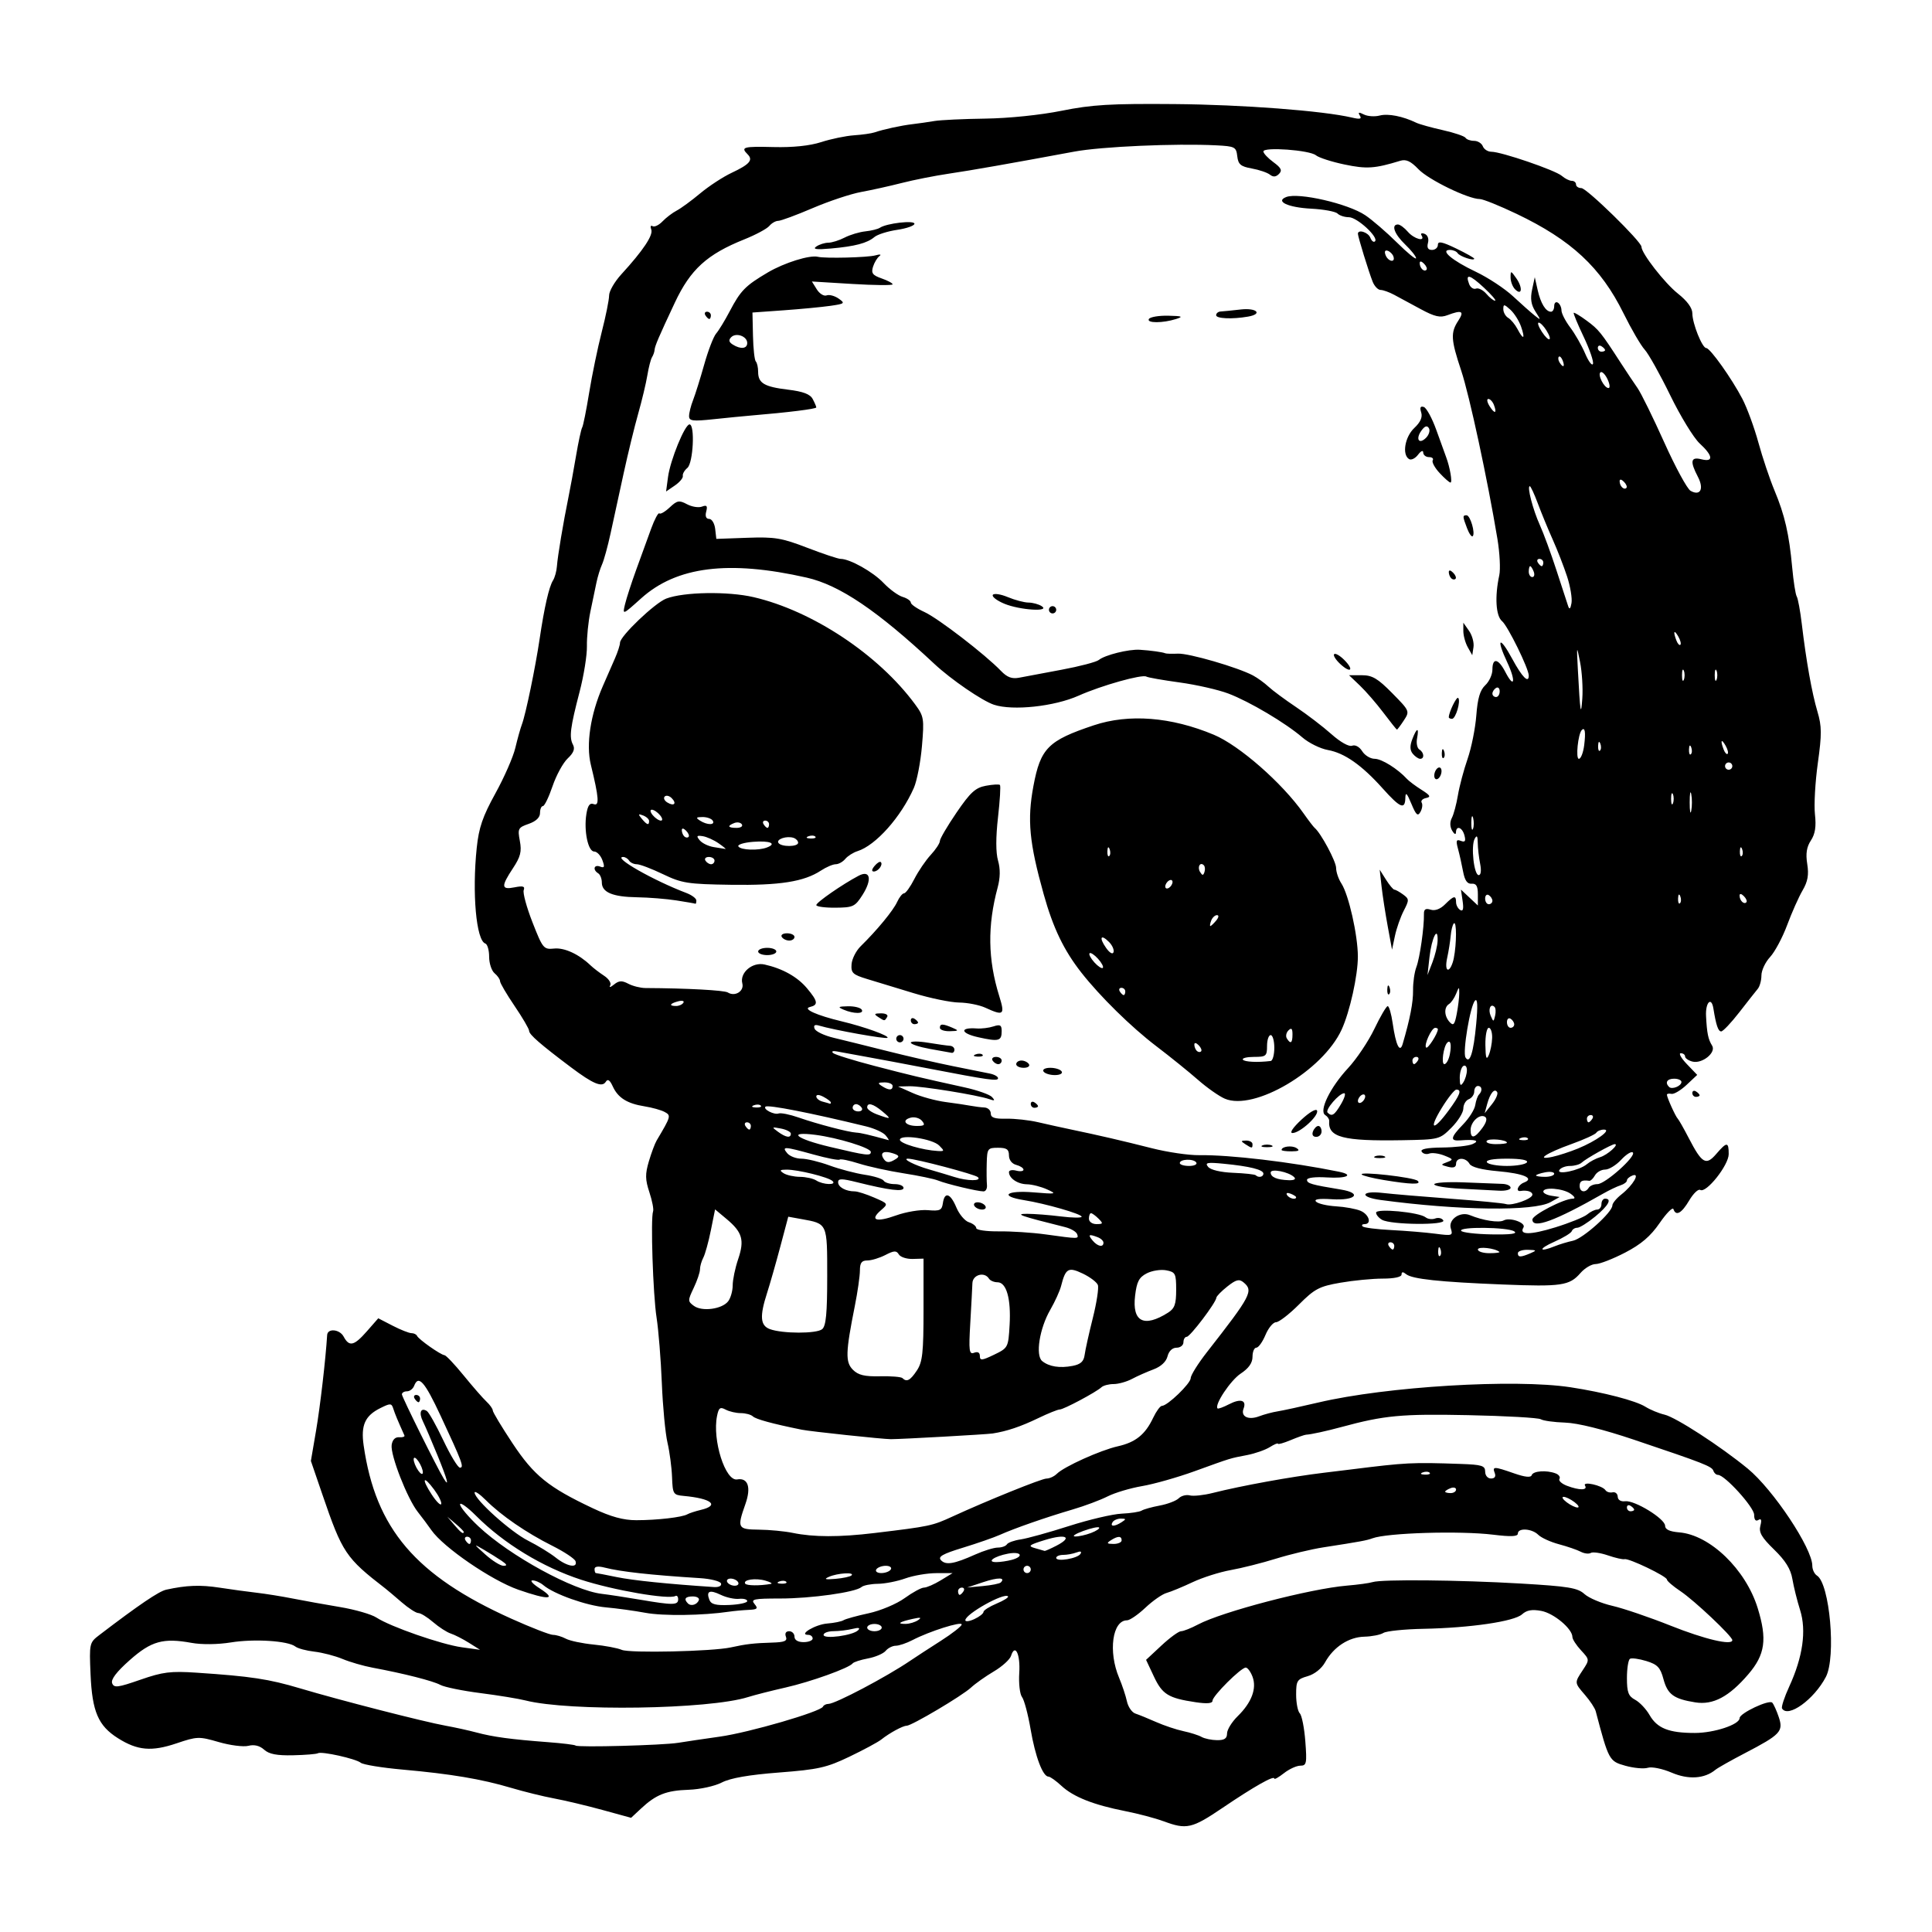<?xml version="1.0" encoding="UTF-8" standalone="no"?>
<svg
   xmlns:dc="http://purl.org/dc/elements/1.1/"
   xmlns:cc="http://creativecommons.org/ns#"
   xmlns:rdf="http://www.w3.org/1999/02/22-rdf-syntax-ns#"
   xmlns:svg="http://www.w3.org/2000/svg"
   xmlns="http://www.w3.org/2000/svg"
   version="1.1"
   id="svg5945"
   viewBox="0 0 531.496 531.496"
   height="150mm"
   width="150mm">
  <defs
     id="defs5947" />
  <g
     transform="translate(-148.549,-153.663)"
     id="layer1">
    <path
       id="path6602"
       d="m 468.614,654.686 c -2.2,-0.823 -6.925,-2.073 -10.5,-2.778 -8.761,-1.728 -14.269,-3.91 -17.556,-6.956 -1.505,-1.395 -3.109,-2.536 -3.565,-2.536 -1.557,0 -3.637,-5.496 -4.918,-13 -0.704,-4.125 -1.771,-8.132 -2.371,-8.904 -0.6,-0.772 -0.94,-3.76 -0.755,-6.638 0.331,-5.162 -1.146,-8.203 -2.268,-4.67 -0.317,0.999 -2.439,2.918 -4.716,4.265 -2.277,1.347 -5.11,3.351 -6.296,4.454 -2.412,2.243 -16.33,10.495 -17.701,10.495 -1.054,0 -4.714,1.991 -6.99,3.801 -0.9,0.716 -4.838,2.836 -8.753,4.712 -6.28,3.01 -8.557,3.522 -19.364,4.353 -8.316,0.64 -13.371,1.523 -15.747,2.75 -1.939,1.002 -6.011,1.892 -9.131,1.997 -6.161,0.207 -8.951,1.308 -13.094,5.172 l -2.725,2.541 -7.91,-2.168 c -4.351,-1.192 -10.324,-2.614 -13.275,-3.16 -2.95,-0.546 -8.289,-1.862 -11.864,-2.924 -8.1,-2.408 -16.544,-3.827 -29.812,-5.012 -5.671,-0.506 -10.846,-1.351 -11.5,-1.877 -1.407,-1.131 -10.823,-3.222 -11.798,-2.619 -0.372,0.23 -3.436,0.48 -6.809,0.556 -4.488,0.101 -6.632,-0.312 -7.99,-1.541 -1.217,-1.101 -2.706,-1.466 -4.325,-1.06 -1.358,0.341 -5.026,-0.124 -8.151,-1.032 -5.435,-1.58 -5.939,-1.565 -11.605,0.349 -6.884,2.325 -10.744,1.986 -16.135,-1.418 -5.423,-3.424 -7.084,-7.296 -7.527,-17.551 -0.368,-8.513 -0.318,-8.74 2.388,-10.805 10.89,-8.314 16.4,-12.051 18.423,-12.495 5.596,-1.228 9.399,-1.371 14.69,-0.555 3.108,0.48 7.676,1.105 10.151,1.389 2.475,0.284 6.975,1.006 10,1.605 3.025,0.598 8.875,1.652 13,2.341 4.125,0.689 8.625,1.991 10,2.892 3.827,2.51 17.898,7.404 23.5,8.175 l 5,0.688 -3.069,-1.928 c -1.688,-1.06 -3.938,-2.206 -5,-2.547 -1.062,-0.34 -3.239,-1.747 -4.837,-3.125 -1.598,-1.378 -3.429,-2.506 -4.07,-2.506 -0.64,0 -2.708,-1.336 -4.594,-2.969 -1.887,-1.633 -3.885,-3.32 -4.441,-3.75 -10.963,-8.473 -11.859,-9.811 -17.386,-25.954 l -3.141,-9.173 1.422,-8.327 c 1.131,-6.626 2.63,-19.542 3.054,-26.314 0.12,-1.918 3.442,-1.606 4.529,0.426 1.547,2.89 2.859,2.587 6.426,-1.485 l 3.106,-3.545 3.961,2.045 c 2.179,1.125 4.504,2.045 5.167,2.045 0.663,0 1.355,0.338 1.539,0.75 0.425,0.957 6.496,5.231 7.543,5.31 0.435,0.033 2.815,2.548 5.29,5.59 2.475,3.041 5.287,6.264 6.25,7.162 0.963,0.898 1.75,2.006 1.75,2.463 0,0.457 2.445,4.519 5.433,9.028 5.89,8.888 9.863,12.103 22.067,17.859 5.019,2.367 8.415,3.3 12,3.296 5.734,-0.006 12.593,-0.798 14.023,-1.62 0.537,-0.308 2.214,-0.857 3.727,-1.218 5.256,-1.256 2.925,-3.144 -4.75,-3.845 -2.857,-0.261 -3.009,-0.506 -3.181,-5.153 -0.1,-2.683 -0.666,-6.958 -1.258,-9.5 -0.592,-2.542 -1.292,-9.921 -1.554,-16.398 -0.262,-6.477 -0.913,-14.577 -1.447,-18 -0.985,-6.32 -1.677,-27.396 -0.96,-29.224 0.216,-0.55 -0.241,-2.913 -1.014,-5.25 -1.159,-3.501 -1.185,-4.999 -0.15,-8.5 0.691,-2.337 1.658,-4.925 2.147,-5.75 3.958,-6.666 4.016,-6.876 2.172,-7.862 -0.966,-0.516 -3.446,-1.206 -5.512,-1.534 -4.781,-0.758 -7.304,-2.346 -8.741,-5.499 -0.791,-1.737 -1.373,-2.125 -1.901,-1.27 -1.016,1.644 -3.485,0.621 -9.601,-3.978 -8.416,-6.328 -11.5,-9.013 -11.5,-10.012 0,-0.526 -1.8,-3.607 -4,-6.847 -2.2,-3.24 -4,-6.31 -4,-6.823 0,-0.513 -0.675,-1.493 -1.5,-2.177 -0.825,-0.685 -1.5,-2.727 -1.5,-4.539 0,-1.812 -0.474,-3.452 -1.054,-3.646 -2.499,-0.833 -3.666,-13.838 -2.361,-26.315 0.583,-5.578 1.628,-8.625 5.144,-14.999 2.427,-4.399 4.891,-10.024 5.475,-12.5 0.585,-2.476 1.404,-5.401 1.82,-6.501 1.032,-2.729 3.695,-15.583 4.868,-23.5 1.287,-8.687 2.582,-14.348 3.677,-16.077 0.495,-0.783 0.981,-2.548 1.08,-3.923 0.196,-2.738 1.733,-11.931 3.177,-19 0.505,-2.475 1.448,-7.614 2.093,-11.421 0.646,-3.806 1.399,-7.284 1.673,-7.727 0.274,-0.444 1.14,-4.754 1.924,-9.579 0.784,-4.825 2.339,-12.332 3.455,-16.683 1.116,-4.35 2.03,-8.875 2.03,-10.055 0,-1.18 1.514,-3.797 3.364,-5.817 5.987,-6.537 8.826,-10.783 8.236,-12.32 -0.317,-0.827 -0.159,-1.245 0.352,-0.929 0.511,0.316 1.743,-0.275 2.739,-1.312 0.995,-1.038 2.756,-2.378 3.914,-2.979 1.157,-0.601 4.061,-2.727 6.452,-4.726 2.392,-1.998 6.288,-4.545 8.659,-5.659 4.945,-2.325 5.97,-3.509 4.398,-5.081 -1.998,-1.998 -1.222,-2.216 7.137,-2.004 5.322,0.135 9.978,-0.351 13.118,-1.369 2.677,-0.868 6.727,-1.707 9,-1.864 2.273,-0.157 4.808,-0.516 5.633,-0.797 2.528,-0.861 7.344,-1.904 10.5,-2.273 1.65,-0.193 4.35,-0.581 6,-0.862 1.65,-0.281 7.95,-0.579 14,-0.661 6.432,-0.088 15.153,-0.985 21,-2.161 8.354,-1.681 13.456,-1.983 31,-1.839 18.775,0.155 40.907,1.841 48.899,3.725 2.178,0.514 2.707,0.374 2.129,-0.561 -0.577,-0.933 -0.301,-1.009 1.101,-0.302 1.029,0.519 2.996,0.651 4.371,0.293 2.32,-0.603 6.35,0.192 10.05,1.981 0.852,0.412 4.135,1.328 7.296,2.035 3.16,0.707 5.977,1.66 6.259,2.116 0.282,0.457 1.339,0.831 2.347,0.831 1.009,0 2.093,0.675 2.41,1.5 0.317,0.825 1.376,1.5 2.354,1.5 2.732,0 17.584,5.085 19.364,6.63 0.868,0.754 2.106,1.37 2.75,1.37 0.644,0 1.171,0.45 1.171,1 0,0.55 0.663,1 1.473,1 1.464,0 16.527,14.719 16.527,16.15 0,1.787 6.394,9.994 10.03,12.874 2.559,2.027 3.97,3.959 3.97,5.438 0,2.771 2.711,9.538 3.821,9.538 1.063,0 7.035,8.402 9.95,14 1.289,2.475 3.268,7.875 4.398,12 1.13,4.125 3.118,10.049 4.419,13.164 2.838,6.796 4.037,12.017 4.885,21.269 0.35,3.813 0.909,7.376 1.244,7.917 0.335,0.541 0.962,3.946 1.393,7.567 1.227,10.289 2.778,18.966 4.313,24.134 1.191,4.011 1.206,6.192 0.094,14.152 -0.723,5.176 -1.077,11.513 -0.788,14.084 0.378,3.357 0.065,5.379 -1.115,7.179 -1.18,1.801 -1.463,3.624 -1.006,6.481 0.475,2.971 0.15,4.805 -1.286,7.264 -1.057,1.809 -2.963,6.09 -4.234,9.514 -1.272,3.424 -3.387,7.385 -4.7,8.802 -1.313,1.417 -2.387,3.697 -2.387,5.066 0,1.37 -0.454,3.034 -1.009,3.698 -0.555,0.664 -2.843,3.57 -5.085,6.458 -2.242,2.888 -4.479,5.25 -4.972,5.25 -0.827,0 -1.409,-1.709 -2.145,-6.303 -0.544,-3.392 -2.215,-1.69 -2.023,2.06 0.245,4.774 0.579,6.404 1.671,8.155 1.188,1.904 -2.753,5.08 -5.434,4.379 -1.102,-0.288 -2.004,-0.921 -2.004,-1.407 0,-0.486 -0.534,-0.883 -1.187,-0.883 -0.653,0 0.098,1.341 1.668,2.98 l 2.855,2.98 -2.918,2.742 c -1.605,1.508 -3.48,2.622 -4.168,2.476 -0.688,-0.146 -1.25,-0.042 -1.25,0.231 0,0.747 2.383,6.017 2.98,6.591 0.286,0.275 1.645,2.67 3.02,5.322 3.648,7.037 4.746,7.674 7.567,4.396 2.93,-3.406 3.434,-3.401 3.433,0.033 -8.7e-4,3.051 -6.206,10.858 -7.831,9.854 -0.535,-0.331 -1.901,0.973 -3.037,2.897 -2.096,3.552 -3.661,4.409 -4.339,2.376 -0.206,-0.618 -1.919,1.117 -3.806,3.854 -2.498,3.623 -5.082,5.833 -9.499,8.123 -3.337,1.73 -6.98,3.146 -8.097,3.146 -1.117,0 -2.998,1.113 -4.181,2.474 -3.016,3.469 -5.212,3.792 -21.406,3.146 -17.4,-0.694 -24.902,-1.498 -26.554,-2.845 -0.863,-0.704 -1.25,-0.672 -1.25,0.103 0,0.685 -2.014,1.122 -5.168,1.122 -2.842,0 -8.099,0.51 -11.682,1.134 -5.802,1.01 -7.046,1.666 -11.38,6 -2.676,2.676 -5.513,4.866 -6.305,4.866 -0.791,0 -2.097,1.575 -2.901,3.5 -0.804,1.925 -1.935,3.5 -2.513,3.5 -0.578,0 -1.051,1.121 -1.051,2.491 0,1.703 -1.028,3.17 -3.25,4.638 -2.8,1.85 -7.312,8.642 -6.369,9.585 0.177,0.177 1.594,-0.339 3.148,-1.145 3.187,-1.653 4.903,-1.138 4.005,1.202 -0.838,2.184 1.316,3.236 4.3,2.102 1.376,-0.523 3.663,-1.133 5.083,-1.356 1.42,-0.223 6.46,-1.318 11.199,-2.434 18.732,-4.41 54.029,-6.541 69.383,-4.189 9.131,1.399 17.918,3.686 20.594,5.362 1.323,0.828 3.687,1.804 5.254,2.169 3.107,0.723 15.376,8.681 22.872,14.836 7.01,5.756 17.779,21.941 17.779,26.72 0,1.056 0.578,2.279 1.284,2.719 3.514,2.189 5.296,22.408 2.455,27.86 -3.246,6.231 -10.449,11.418 -12.065,8.689 -0.244,-0.412 0.646,-3.123 1.979,-6.024 3.744,-8.147 4.773,-15.379 2.991,-21.034 -0.813,-2.581 -1.769,-6.425 -2.125,-8.542 -0.461,-2.743 -1.906,-5.073 -5.027,-8.106 -3.451,-3.354 -4.252,-4.745 -3.779,-6.557 0.417,-1.596 0.247,-2.081 -0.556,-1.585 -0.739,0.457 -1.158,-0.06 -1.158,-1.433 0,-2.062 -8.084,-10.97 -9.955,-10.97 -0.483,0 -1.044,-0.497 -1.247,-1.105 -0.412,-1.235 -2.495,-2.052 -21.798,-8.551 -8.534,-2.873 -15.523,-4.611 -19,-4.726 -3.025,-0.099 -6.036,-0.514 -6.69,-0.922 -0.655,-0.408 -9.655,-0.916 -20,-1.13 -18.331,-0.379 -23.026,0.06 -34.81,3.257 -4.178,1.134 -8.466,2.066 -9.755,2.121 -0.415,0.018 -2.328,0.689 -4.25,1.493 -1.922,0.803 -3.495,1.248 -3.495,0.988 0,-0.26 -1.012,0.163 -2.25,0.939 -1.238,0.776 -4.05,1.759 -6.25,2.184 -4.866,0.94 -4.119,0.71 -14.5,4.464 -4.675,1.691 -11.142,3.523 -14.371,4.072 -3.229,0.549 -7.504,1.826 -9.5,2.838 -1.996,1.012 -6.329,2.633 -9.629,3.602 -7.323,2.152 -15.968,5.165 -20,6.971 -1.65,0.739 -6.231,2.333 -10.18,3.541 -5.592,1.712 -6.925,2.47 -6.03,3.429 1.34,1.434 3.581,1.063 9.449,-1.566 2.332,-1.045 5.117,-1.899 6.191,-1.899 1.074,0 2.199,-0.4 2.502,-0.89 0.302,-0.489 2.016,-1.102 3.809,-1.362 1.793,-0.26 7.759,-1.914 13.259,-3.676 5.5,-1.762 12.025,-3.294 14.5,-3.405 2.475,-0.111 4.953,-0.49 5.508,-0.844 0.554,-0.353 2.793,-0.978 4.975,-1.387 2.182,-0.409 4.533,-1.31 5.225,-2.002 0.692,-0.692 2.062,-1.047 3.046,-0.79 0.983,0.257 3.804,-0.042 6.268,-0.664 7.895,-1.994 21.595,-4.485 30.621,-5.568 2.672,-0.321 5.984,-0.724 7.359,-0.896 15.328,-1.917 16.852,-1.994 30.25,-1.528 5.867,0.204 6.75,0.482 6.75,2.122 0,1.067 0.699,1.888 1.607,1.888 1.018,0 1.396,-0.55 1.031,-1.5 -0.714,-1.861 -0.238,-1.854 5.337,0.087 3.006,1.047 4.593,1.206 4.833,0.485 0.39,-1.169 4.092,-1.432 6.603,-0.468 0.867,0.333 1.327,1.008 1.022,1.502 -0.305,0.493 0.627,1.346 2.071,1.895 3.407,1.295 5.784,1.275 4.97,-0.042 -0.804,-1.3 4.752,-0.067 5.616,1.247 0.325,0.494 1.205,0.763 1.955,0.596 0.75,-0.167 1.388,0.372 1.419,1.197 0.034,0.899 0.854,1.402 2.045,1.256 2.613,-0.321 10.989,4.82 10.989,6.744 0,1.021 1.239,1.602 3.878,1.818 8.473,0.695 18.305,10.179 21.597,20.833 2.647,8.567 2.051,12.791 -2.563,18.182 -5.306,6.199 -9.705,8.536 -14.596,7.754 -5.954,-0.952 -7.629,-2.18 -8.774,-6.433 -0.855,-3.176 -1.64,-4.001 -4.699,-4.94 -2.02,-0.62 -4.048,-0.895 -4.507,-0.611 -0.459,0.284 -0.835,2.663 -0.835,5.288 0,3.927 0.399,4.985 2.253,5.978 1.239,0.663 3.02,2.543 3.959,4.178 2.112,3.681 5.314,4.954 12.453,4.954 5.349,0 12.336,-2.319 12.336,-4.094 0,-1.336 8.141,-5.177 8.982,-4.237 0.409,0.457 1.22,2.257 1.8,3.999 1.301,3.902 0.464,4.789 -9.322,9.886 -3.828,1.994 -7.48,4.054 -8.114,4.578 -2.996,2.476 -7.421,2.766 -12.033,0.789 -2.531,-1.085 -5.473,-1.687 -6.557,-1.343 -1.082,0.343 -3.871,0.091 -6.198,-0.56 -4.448,-1.245 -4.578,-1.484 -8.151,-15.017 -0.218,-0.825 -1.524,-2.807 -2.902,-4.406 -2.991,-3.468 -2.981,-3.354 -0.625,-6.928 1.853,-2.81 1.848,-2.855 -0.507,-5.396 -1.306,-1.409 -2.375,-3.064 -2.375,-3.677 0,-2.245 -5.094,-6.521 -8.538,-7.167 -2.57,-0.482 -4.028,-0.224 -5.315,0.94 -2.161,1.956 -14.224,3.726 -27.147,3.982 -5.225,0.104 -10.173,0.612 -10.995,1.13 -0.822,0.518 -3.184,0.984 -5.249,1.035 -4.295,0.108 -8.448,2.821 -10.791,7.049 -0.956,1.725 -2.898,3.273 -4.787,3.814 -2.914,0.836 -3.178,1.256 -3.178,5.067 0,2.285 0.455,4.61 1.01,5.166 0.556,0.556 1.24,4.021 1.52,7.7 0.463,6.068 0.335,6.69 -1.375,6.69 -1.037,0 -3.071,0.933 -4.52,2.073 -1.449,1.14 -2.635,1.803 -2.635,1.474 0,-0.963 -5.575,2.189 -14.192,8.024 -8.488,5.747 -9.949,6.079 -16.308,3.7 z m -133.5,-21.574 c 1.925,-0.317 7.1,-1.084 11.5,-1.705 8.07,-1.138 27.716,-6.853 28.333,-8.243 0.183,-0.412 0.858,-0.752 1.5,-0.754 1.885,-0.006 15.979,-7.44 22.489,-11.862 1.473,-1 5.265,-3.469 8.428,-5.487 3.163,-2.017 5.75,-4.043 5.75,-4.502 0,-0.939 -8.916,1.885 -13.5,4.277 -1.65,0.861 -3.732,1.568 -4.628,1.571 -0.895,0.003 -2.149,0.634 -2.786,1.402 -0.637,0.767 -2.829,1.709 -4.87,2.092 -2.042,0.383 -3.938,0.997 -4.214,1.364 -0.956,1.271 -11.531,5.07 -18.502,6.648 -3.85,0.871 -8.481,2.051 -10.29,2.622 -10.784,3.401 -49.182,3.983 -61.21,0.927 -1.925,-0.489 -7.519,-1.402 -12.43,-2.03 -4.912,-0.627 -9.862,-1.641 -11,-2.252 -2.067,-1.11 -10.009,-3.129 -18.64,-4.737 -2.513,-0.468 -6.234,-1.547 -8.269,-2.397 -2.034,-0.85 -5.514,-1.754 -7.732,-2.009 -2.218,-0.255 -4.572,-0.887 -5.231,-1.406 -2.009,-1.579 -11.287,-2.173 -17.737,-1.134 -3.62,0.583 -8.015,0.634 -10.815,0.125 -7.832,-1.423 -11.091,-0.512 -17.049,4.769 -3.601,3.192 -5.205,5.301 -4.812,6.326 0.513,1.336 1.532,1.211 7.759,-0.955 6.186,-2.151 8.308,-2.417 15.477,-1.94 14.909,0.993 19.851,1.741 28.477,4.314 10.903,3.252 34.161,9.219 40.055,10.277 2.505,0.449 6.33,1.292 8.5,1.872 4.554,1.218 9.469,1.881 19.621,2.649 3.974,0.301 7.401,0.721 7.615,0.935 0.558,0.558 24.049,-0.074 28.21,-0.759 z m 151,-2.578 c 0,-1.035 1.319,-3.172 2.931,-4.75 3.842,-3.76 5.295,-7.643 4.069,-10.869 -0.523,-1.375 -1.357,-2.5 -1.855,-2.5 -1.318,0 -9.145,7.8 -9.145,9.112 0,0.76 -1.482,0.892 -4.659,0.416 -7.491,-1.123 -9.151,-2.146 -11.46,-7.058 l -2.16,-4.595 4.223,-3.938 c 2.323,-2.166 4.755,-3.938 5.404,-3.938 0.65,0 2.749,-0.832 4.666,-1.849 6.644,-3.525 30.863,-9.851 40.951,-10.695 3.006,-0.252 6.193,-0.688 7.083,-0.971 2.524,-0.801 23.882,-0.592 40.771,0.399 13.108,0.769 15.634,1.185 17.5,2.884 1.199,1.092 4.655,2.553 7.68,3.247 3.025,0.694 10.225,3.145 16,5.447 9.461,3.771 17,5.541 17,3.99 0,-1.055 -10.428,-10.903 -14.243,-13.451 -2.059,-1.375 -3.746,-2.824 -3.75,-3.221 -0.008,-0.888 -10.504,-5.93 -11.667,-5.604 -0.462,0.129 -2.519,-0.339 -4.571,-1.041 -2.052,-0.702 -4.171,-1.004 -4.709,-0.671 -0.538,0.333 -1.785,0.182 -2.77,-0.335 -0.985,-0.517 -3.683,-1.444 -5.996,-2.061 -2.313,-0.616 -4.868,-1.783 -5.679,-2.594 -1.739,-1.739 -5.616,-1.97 -5.616,-0.335 0,0.82 -1.885,0.907 -6.75,0.309 -9.143,-1.123 -29.242,-0.519 -33.279,1 -1.522,0.573 -3.299,0.9 -13.471,2.478 -3.3,0.512 -9.15,1.909 -13,3.103 -3.85,1.195 -9.475,2.614 -12.5,3.153 -3.025,0.54 -7.75,2.042 -10.5,3.339 -2.75,1.297 -5.966,2.626 -7.147,2.953 -1.181,0.328 -3.8,2.155 -5.821,4.061 -2.021,1.906 -4.292,3.465 -5.046,3.465 -4.033,0 -5.222,8.587 -2.188,15.799 0.856,2.035 1.828,4.958 2.159,6.494 0.331,1.536 1.376,3.047 2.323,3.358 0.946,0.311 3.52,1.361 5.72,2.333 2.2,0.972 5.575,2.1 7.5,2.507 1.925,0.406 4.175,1.124 5,1.594 0.825,0.47 2.737,0.869 4.25,0.885 2.036,0.022 2.75,-0.458 2.75,-1.851 z m -136.5,-23.672 c 4.18,-0.921 6.338,-1.172 11.357,-1.319 3.432,-0.101 4.235,-0.446 3.781,-1.628 -0.351,-0.914 -0.002,-1.5 0.893,-1.5 0.808,0 1.469,0.675 1.469,1.5 0,0.933 0.944,1.5 2.5,1.5 1.375,0 2.5,-0.45 2.5,-1 0,-0.55 -0.546,-1 -1.214,-1 -2.84,0 1.941,-2.859 5.214,-3.118 1.925,-0.153 3.95,-0.564 4.5,-0.914 0.55,-0.35 3.658,-1.209 6.906,-1.909 3.263,-0.703 7.693,-2.567 9.9,-4.165 2.197,-1.591 4.591,-2.893 5.32,-2.893 0.729,0 2.799,-0.898 4.6,-1.996 l 3.274,-1.996 -4.5,0.011 c -2.475,0.006 -6.3,0.66 -8.5,1.452 -2.2,0.793 -5.598,1.461 -7.55,1.485 -1.952,0.024 -3.978,0.421 -4.5,0.883 -1.636,1.444 -13.823,3.161 -22.438,3.161 -7.226,0 -8.102,0.187 -7.012,1.5 1.055,1.271 0.807,1.519 -1.628,1.628 -1.58,0.07 -3.997,0.294 -5.372,0.498 -7.204,1.067 -18.138,1.214 -23,0.31 -3.025,-0.563 -7.908,-1.235 -10.851,-1.495 -5.384,-0.475 -14.296,-3.635 -17.228,-6.108 -0.868,-0.733 -2.218,-1.325 -3,-1.315 -0.782,0.009 0.112,0.998 1.986,2.198 4.885,3.127 2.452,3.273 -5.903,0.355 -7.361,-2.572 -20.604,-11.648 -23.891,-16.375 -0.887,-1.275 -2.568,-3.528 -3.735,-5.006 -2.902,-3.675 -7.589,-15.683 -7.196,-18.439 0.202,-1.417 0.963,-2.198 2.059,-2.111 0.956,0.075 1.61,-0.15 1.452,-0.5 -1.876,-4.174 -2.595,-5.902 -3.05,-7.336 -0.494,-1.555 -0.798,-1.57 -3.596,-0.174 -4.205,2.098 -5.368,4.7 -4.574,10.237 3.289,22.946 14.286,35.841 40.678,47.703 5.424,2.438 10.564,4.433 11.422,4.433 0.858,0 2.446,0.475 3.531,1.055 1.084,0.58 4.527,1.306 7.652,1.613 3.124,0.307 6.595,0.96 7.713,1.453 2.161,0.951 24.984,0.439 30.033,-0.674 z m 35,-4.711 c 0.671,-0.676 0.177,-0.803 -1.5,-0.386 -1.375,0.342 -3.737,0.629 -5.25,0.636 -1.512,0.008 -2.75,0.469 -2.75,1.025 0,1.251 8.068,0.168 9.5,-1.276 z m 6.5,-0.736 c 0,-0.55 -0.9,-1 -2,-1 -1.1,0 -2,0.45 -2,1 0,0.55 0.9,1 2,1 1.1,0 2,-0.45 2,-1 z m 10,-2.046 c 1.095,-0.741 0.691,-0.834 -1.5,-0.344 -3.677,0.822 -4.475,1.395 -1.917,1.374 1.054,-0.008 2.592,-0.472 3.417,-1.03 z m 17.992,-2.255 c 0.004,-0.441 1.631,-1.479 3.616,-2.309 1.984,-0.829 3.393,-1.723 3.129,-1.986 -1.09,-1.09 -11.737,4.87 -11.737,6.57 0,0.461 1.121,0.318 2.492,-0.318 1.371,-0.636 2.496,-1.516 2.5,-1.957 z m -83.992,-3.472 c 0,-0.74 -0.338,-1.154 -0.75,-0.921 -1.854,1.048 -17.095,-1.58 -25.963,-4.478 -10.623,-3.471 -21.226,-9.925 -28.88,-17.579 -2.424,-2.424 -4.407,-3.832 -4.407,-3.129 0,0.703 2.293,3.431 5.096,6.062 8.608,8.082 26.065,17.627 33.904,18.538 1.925,0.224 6.65,0.944 10.5,1.6 9.066,1.545 10.5,1.532 10.5,-0.093 z m 5.699,0.175 c 0.178,-0.535 -0.581,-0.973 -1.688,-0.973 -2.06,0 -2.545,0.705 -1.324,1.926 0.869,0.869 2.586,0.326 3.012,-0.952 z m 13.301,0.309 c 0,-0.47 -1.012,-0.748 -2.25,-0.619 -1.238,0.129 -3.489,-0.362 -5.004,-1.091 -3.097,-1.491 -4.092,-1.066 -3.164,1.351 0.481,1.254 1.778,1.589 5.524,1.426 2.692,-0.117 4.895,-0.597 4.895,-1.067 z m 59.5,-2.711 c 0.34,-0.55 0.141,-1 -0.441,-1 -0.582,0 -1.059,0.45 -1.059,1 0,0.55 0.198,1 0.441,1 0.243,0 0.719,-0.45 1.059,-1 z m -66.711,-2.133 c -0.208,-0.623 -2.833,-1.287 -5.833,-1.475 -13.497,-0.846 -21.784,-1.764 -26.206,-2.901 -1.771,-0.456 -2.75,-0.313 -2.75,0.401 0,0.61 0.164,1.108 0.364,1.108 0.2,0 2.787,0.498 5.75,1.108 4.477,0.921 14.09,1.906 26.72,2.739 1.346,0.089 2.173,-0.326 1.956,-0.979 z m 4.116,-0.926 c -0.72,-0.445 -1.716,-0.557 -2.214,-0.25 -0.497,0.307 -0.315,0.923 0.405,1.368 0.72,0.445 1.716,0.557 2.214,0.25 0.497,-0.307 0.315,-0.923 -0.405,-1.368 z m 9.595,1.041 c 0.55,-0.1 -0.125,-0.504 -1.5,-0.899 -2.718,-0.781 -6.231,-0.265 -5.562,0.818 0.362,0.586 4.038,0.629 7.062,0.082 z m 63.249,-0.397 c 1.408,-1.408 -0.733,-1.447 -4.821,-0.087 l -4.428,1.474 4.333,-0.401 c 2.383,-0.221 4.595,-0.664 4.917,-0.985 z m -59.02,-0.188 c -0.332,-0.332 -1.195,-0.368 -1.917,-0.079 -0.798,0.319 -0.561,0.556 0.604,0.604 1.054,0.043 1.645,-0.193 1.312,-0.525 z m 17.97,-1.762 c 0.939,-0.939 -3.882,-0.634 -6.199,0.392 -1.511,0.669 -1.075,0.807 1.782,0.564 2.08,-0.177 4.068,-0.607 4.417,-0.956 z m 10.801,-1.634 c 0.34,-0.55 -0.282,-1 -1.382,-1 -1.1,0 -2.278,0.45 -2.618,1 -0.34,0.55 0.282,1 1.382,1 1.1,0 2.278,-0.45 2.618,-1 z m 38.5,0 c 0,-0.55 -0.45,-1 -1,-1 -0.55,0 -1,0.45 -1,1 0,0.55 0.45,1 1,1 0.55,0 1,-0.45 1,-1 z M 286.586,583.069 c -1.085,-0.741 -3.323,-2.136 -4.973,-3.101 -2.88,-1.684 -2.861,-1.63 0.462,1.347 1.904,1.706 4.142,3.101 4.973,3.101 1.118,0 0.998,-0.35 -0.462,-1.347 z m 20.297,0.097 c -0.219,-0.688 -3.093,-2.6 -6.387,-4.25 -7.146,-3.579 -14.05,-8.321 -18.29,-12.561 -1.701,-1.701 -3.093,-2.633 -3.093,-2.071 0,1.896 9.94,10.824 14.738,13.237 2.619,1.317 6.034,3.408 7.589,4.645 3.074,2.447 6.078,2.999 5.442,1 z m 119.981,-0.38 c 3.498,-0.937 2.647,-2.394 -1,-1.712 -3.83,0.716 -6.075,2.349 -3.2,2.329 1.073,-0.008 2.962,-0.285 4.2,-0.617 z m 18.926,-1.655 c 0.412,-0.666 0.008,-0.808 -1.094,-0.385 -0.96,0.368 -2.609,0.67 -3.664,0.67 -1.055,0 -1.918,0.372 -1.918,0.827 0,1.155 5.88,0.176 6.676,-1.112 z m -6.594,-2.257 c 4.573,-2.365 2.617,-3.333 -3.155,-1.562 -4.447,1.365 -4.827,1.67 -2.788,2.243 1.298,0.364 2.496,0.707 2.66,0.762 0.165,0.055 1.642,-0.594 3.283,-1.443 z m -161.082,-1.457 c 0,-0.55 -0.477,-1 -1.059,-1 -0.582,0 -0.781,0.45 -0.441,1 0.34,0.55 0.816,1 1.059,1 0.243,0 0.441,-0.45 0.441,-1 z m 179,0 c 0,-1.253 -1.061,-1.253 -3,0 -1.213,0.784 -1.069,0.972 0.75,0.985 1.238,0.008 2.25,-0.435 2.25,-0.985 z m -67.974,-2.02 c 15.265,-1.838 15.83,-1.958 21.474,-4.551 9.574,-4.399 24.501,-10.428 25.819,-10.428 0.846,0 2.132,-0.591 2.859,-1.314 1.99,-1.978 11.985,-6.488 16.755,-7.56 4.904,-1.102 7.546,-3.226 9.727,-7.824 0.862,-1.817 1.95,-3.303 2.419,-3.303 1.525,0 7.921,-6.168 7.921,-7.638 0,-0.787 2.011,-4.003 4.469,-7.146 12.168,-15.563 12.855,-16.872 10.059,-19.192 -1.191,-0.989 -2.039,-0.774 -4.445,1.128 -1.635,1.292 -2.998,2.686 -3.028,3.097 -0.1,1.354 -7.223,10.752 -8.149,10.752 -0.498,0 -0.906,0.675 -0.906,1.5 0,0.825 -0.851,1.5 -1.892,1.5 -1.157,0 -2.123,0.922 -2.487,2.373 -0.373,1.486 -1.816,2.828 -3.858,3.589 -1.794,0.668 -4.457,1.85 -5.917,2.627 -1.46,0.776 -3.732,1.411 -5.05,1.411 -1.318,0 -2.823,0.394 -3.346,0.876 -1.481,1.366 -10.408,6.123 -11.49,6.123 -0.533,0 -3.182,1.067 -5.886,2.372 -4.854,2.342 -8.672,3.625 -12.573,4.225 -1.7,0.262 -25.036,1.568 -28,1.567 -2.157,-4.7e-4 -22.144,-2.125 -24.5,-2.605 -8.114,-1.651 -12.614,-2.877 -13.45,-3.665 -0.522,-0.492 -2.015,-0.895 -3.316,-0.895 -1.301,0 -3.182,-0.437 -4.181,-0.971 -1.513,-0.81 -1.907,-0.512 -2.367,1.79 -1.321,6.606 2.298,17.984 5.54,17.418 2.987,-0.522 3.895,2.167 2.279,6.748 -2.352,6.665 -2.17,7.008 3.745,7.073 2.888,0.032 7.05,0.43 9.25,0.885 5.76,1.191 12.843,1.203 22.526,0.037 z m 59.547,-0.008 c 1.487,-0.565 2.49,-1.242 2.228,-1.504 -0.262,-0.262 -2.237,0.169 -4.389,0.958 -2.152,0.788 -3.154,1.465 -2.228,1.504 0.927,0.039 2.902,-0.392 4.389,-0.958 z m -172.574,-0.317 c 0,-0.19 -1.012,-1.202 -2.25,-2.25 l -2.25,-1.905 1.905,2.25 c 1.79,2.114 2.595,2.705 2.595,1.905 z m 181,-2.655 c 1.293,-0.835 1.266,-0.971 -0.191,-0.985 -0.93,-0.008 -1.969,0.435 -2.309,0.985 -0.782,1.266 0.542,1.266 2.5,0 z m 141,-3.441 c 0,-0.243 -0.45,-0.719 -1,-1.059 -0.55,-0.34 -1,-0.141 -1,0.441 0,0.582 0.45,1.059 1,1.059 0.55,0 1,-0.198 1,-0.441 z M 268.001,563.478 c -3.05,-4.125 -3.597,-3.12 -0.709,1.303 1.277,1.955 2.464,3.145 2.638,2.645 0.174,-0.501 -0.694,-2.277 -1.929,-3.948 z m 313.671,3.406 c -1.068,-0.808 -2.418,-1.454 -3,-1.436 -0.582,0.018 -0.185,0.693 0.882,1.5 1.068,0.808 2.418,1.454 3,1.436 0.582,-0.018 0.185,-0.693 -0.882,-1.5 z m -32.559,-3.437 c 0,-0.533 -0.675,-0.71 -1.5,-0.393 -0.825,0.317 -1.5,0.752 -1.5,0.969 0,0.216 0.675,0.393 1.5,0.393 0.825,0 1.5,-0.436 1.5,-0.969 z m -280.155,-9.281 c -1.629,-3.987 -3.461,-8.262 -4.071,-9.498 -1.17,-2.369 -0.592,-3.875 1.089,-2.836 0.548,0.338 2.594,3.984 4.548,8.1 1.954,4.117 4,7.485 4.546,7.485 1.209,0 0.674,-1.438 -5.297,-14.25 -4.406,-9.455 -6.101,-11.37 -7.298,-8.25 -0.317,0.825 -1.202,1.5 -1.969,1.5 -0.766,0 -1.393,0.378 -1.393,0.84 0,0.716 9.693,20.236 11.501,23.161 1.65,2.67 1.027,0.318 -1.656,-6.251 z m -6.345,-15.75 c -0.34,-0.55 -0.141,-1 0.441,-1 0.582,0 1.059,0.45 1.059,1 0,0.55 -0.198,1 -0.441,1 -0.243,0 -0.719,-0.45 -1.059,-1 z m 1.5,18 c -0.639,-1.194 -1.387,-1.946 -1.662,-1.671 -0.275,0.275 0.023,1.477 0.662,2.671 0.639,1.194 1.387,1.946 1.662,1.671 0.275,-0.275 -0.023,-1.477 -0.662,-2.671 z m 277.729,2.396 c -0.332,-0.332 -1.195,-0.368 -1.917,-0.079 -0.798,0.319 -0.561,0.556 0.604,0.604 1.054,0.043 1.645,-0.193 1.312,-0.525 z M 400.795,530.666 c 1.54,-2.329 1.818,-4.892 1.818,-16.75 l 0,-14 -3,0.082 c -1.65,0.045 -3.36,-0.517 -3.8,-1.25 -0.659,-1.098 -1.31,-1.068 -3.7,0.168 -1.595,0.825 -3.823,1.5 -4.95,1.5 -1.569,0 -2.05,0.645 -2.05,2.75 -4.5e-4,1.512 -0.629,5.9 -1.397,9.75 -2.556,12.812 -2.635,15.467 -0.523,17.579 1.462,1.462 3.213,1.881 7.45,1.784 3.046,-0.07 5.824,0.157 6.171,0.505 1.17,1.17 2.153,0.647 3.981,-2.118 z m 46.141,-4.287 c 0.178,-1.355 1.19,-5.913 2.25,-10.131 1.06,-4.217 1.682,-8.306 1.383,-9.086 -0.299,-0.78 -2.169,-2.193 -4.155,-3.14 -3.958,-1.888 -4.725,-1.45 -5.951,3.394 -0.348,1.375 -1.692,4.336 -2.987,6.581 -2.961,5.133 -4.128,12.548 -2.219,14.1 1.893,1.539 4.835,2.006 8.357,1.325 2.232,-0.432 3.083,-1.211 3.323,-3.043 z m -20.643,-8.193 c 0.416,-7.255 -0.865,-11.77 -3.34,-11.77 -0.947,0 -2,-0.45 -2.34,-1 -1.227,-1.985 -4.474,-1.094 -4.554,1.25 -0.042,1.238 -0.305,6.186 -0.585,10.997 -0.446,7.672 -0.315,8.673 1.065,8.143 1.005,-0.386 1.573,-0.056 1.573,0.912 0,1.291 0.58,1.236 3.91,-0.373 3.854,-1.862 3.915,-1.979 4.269,-8.159 z m -51.567,1.137 c 1.057,-0.877 1.388,-4.335 1.388,-14.494 0,-14.783 0.129,-14.495 -7.106,-15.799 l -3.606,-0.65 -2.199,8.268 c -1.209,4.548 -2.851,10.293 -3.649,12.768 -2.055,6.375 -1.855,8.911 0.778,9.885 3.469,1.283 12.857,1.297 14.394,0.022 z m 95.138,-4.534 c 1.83,-1.154 2.25,-2.326 2.25,-6.279 0,-4.5 -0.202,-4.899 -2.732,-5.383 -1.503,-0.287 -3.917,0.09 -5.365,0.839 -2.124,1.098 -2.743,2.288 -3.203,6.156 -0.851,7.162 2.419,8.849 9.05,4.667 z m -121,-3.132 c 0.688,-0.892 1.25,-2.871 1.25,-4.397 0,-1.526 0.677,-4.769 1.505,-7.208 1.78,-5.241 1.157,-7.401 -3.178,-11.029 l -3.173,-2.655 -1.163,5.774 c -0.64,3.176 -1.575,6.555 -2.077,7.51 -0.503,0.955 -0.914,2.402 -0.914,3.216 0,0.814 -0.779,3.113 -1.73,5.108 -1.649,3.458 -1.646,3.69 0.059,4.937 2.244,1.641 7.755,0.905 9.421,-1.258 z m 195.933,-14.428 c -0.319,-0.798 -0.556,-0.561 -0.604,0.604 -0.043,1.054 0.193,1.645 0.525,1.312 0.332,-0.332 0.368,-1.195 0.079,-1.917 z m 24.817,1.188 c 1.772,-0.762 1.687,-0.867 -0.75,-0.93 -1.512,-0.039 -2.75,0.38 -2.75,0.93 0,1.174 0.769,1.174 3.5,0 z m -8.583,-0.359 c -1.194,-1.03 -5.917,-1.557 -5.917,-0.66 0,0.56 1.425,1.019 3.167,1.019 1.742,0 2.979,-0.162 2.75,-0.359 z m -28.917,-1.641 c 0,-0.55 -0.477,-1 -1.059,-1 -0.582,0 -0.781,0.45 -0.441,1 0.34,0.55 0.816,1 1.059,1 0.243,0 0.441,-0.45 0.441,-1 z m 44.203,0.069 c 1.263,-0.512 3.498,-1.186 4.967,-1.499 2.759,-0.587 10.83,-7.827 10.83,-9.715 0,-0.587 1.128,-1.955 2.506,-3.039 3.199,-2.517 5.251,-6.044 3.017,-5.187 -0.838,0.321 -1.523,0.934 -1.523,1.361 0,0.427 -0.787,1.026 -1.75,1.331 -0.963,0.305 -3.1,1.325 -4.75,2.267 -13.203,7.535 -19.5,9.846 -19.5,7.155 0,-1.27 8.658,-5.744 11.114,-5.744 0.797,0 0.54,-0.552 -0.642,-1.378 -2.125,-1.484 -7.473,-1.89 -7.473,-0.567 0,0.443 1.012,0.959 2.25,1.147 l 2.25,0.342 -2.5,1.403 c -4.588,2.575 -25.206,2.317 -46.75,-0.585 -5.91,-0.796 -5.438,-2.631 0.5,-1.945 2.612,0.302 11.05,1.019 18.75,1.594 7.7,0.575 14.55,1.238 15.222,1.475 1.623,0.57 7.278,-1.438 7.278,-2.584 0,-0.837 -1.477,-1.301 -3.25,-1.021 -1.477,0.233 -0.716,-1.68 0.917,-2.307 3.039,-1.166 -0.026,-2.501 -7.189,-3.131 -4.442,-0.391 -7.269,-1.128 -7.778,-2.029 -1.034,-1.829 -3.7,-1.835 -3.7,-0.008 0,0.956 -0.703,1.222 -2.196,0.832 -2.091,-0.547 -2.103,-0.609 -0.25,-1.296 1.77,-0.656 1.698,-0.82 -0.795,-1.804 -1.508,-0.595 -3.375,-0.839 -4.149,-0.542 -0.774,0.297 -1.705,0.059 -2.068,-0.528 -0.44,-0.712 1.444,-1.092 5.649,-1.138 3.47,-0.039 7.209,-0.457 8.309,-0.93 2.182,-0.938 0.832,-1.37 -3.25,-1.039 -3,0.243 -2.837,-0.76 0.721,-4.431 1.634,-1.686 3.122,-4.058 3.308,-5.272 0.185,-1.214 0.648,-2.518 1.029,-2.899 1.018,-1.018 0.843,-2.36 -0.308,-2.36 -0.55,0 -1,0.689 -1,1.531 0,0.842 -0.675,1.79 -1.5,2.107 -0.825,0.317 -1.5,1.472 -1.5,2.569 0,1.096 -1.473,3.466 -3.273,5.266 -3.243,3.243 -3.368,3.274 -13.573,3.45 -16.335,0.281 -20.429,-0.803 -20.057,-5.311 0.04,-0.488 -0.448,-1.211 -1.086,-1.605 -1.81,-1.119 1.345,-7.607 6.285,-12.923 2.343,-2.521 5.597,-7.379 7.232,-10.795 1.635,-3.416 3.282,-6.229 3.661,-6.25 0.379,-0.021 0.997,2.099 1.374,4.711 0.878,6.081 1.976,8.336 2.758,5.663 2.031,-6.943 2.893,-11.406 2.85,-14.759 -0.027,-2.115 0.384,-4.986 0.914,-6.379 0.946,-2.488 2.164,-11.036 2.076,-14.574 -0.033,-1.316 0.463,-1.638 1.846,-1.199 1.19,0.378 2.65,-0.16 3.942,-1.451 2.427,-2.427 3.051,-2.552 3.051,-0.61 0,0.793 0.51,1.756 1.134,2.142 0.786,0.486 0.992,-0.267 0.671,-2.454 l -0.463,-3.156 2.329,2.188 2.329,2.188 0,-3.063 c 0,-2.277 -0.439,-3.028 -1.709,-2.924 -1.205,0.098 -1.9,-0.893 -2.359,-3.361 -0.358,-1.925 -0.989,-4.743 -1.402,-6.261 -0.613,-2.251 -0.468,-2.652 0.786,-2.171 1.166,0.447 1.407,0.087 0.995,-1.489 -0.59,-2.256 -2.291,-2.859 -2.341,-0.829 -0.017,0.7 -0.476,0.485 -1.042,-0.487 -0.636,-1.092 -0.668,-2.391 -0.086,-3.5 0.509,-0.97 1.26,-3.778 1.669,-6.241 0.408,-2.463 1.605,-6.963 2.659,-10 1.054,-3.037 2.135,-8.426 2.404,-11.976 0.354,-4.693 1.025,-6.954 2.457,-8.289 1.083,-1.009 1.97,-2.943 1.97,-4.296 0,-3.377 1.625,-3.087 3.548,0.632 2.504,4.841 2.965,2.53 0.529,-2.652 -3.149,-6.7 -2.108,-7.396 1.388,-0.928 2.716,5.026 4.535,6.863 4.535,4.58 0,-1.904 -5.769,-13.657 -7.346,-14.966 -1.718,-1.426 -2.041,-6.765 -0.764,-12.628 0.359,-1.65 0.13,-6.15 -0.51,-10 -2.71,-16.302 -7.705,-39.517 -9.957,-46.271 -2.855,-8.567 -2.967,-10.47 -0.809,-13.764 1.734,-2.647 0.988,-3.025 -2.99,-1.512 -1.991,0.757 -3.492,0.419 -7.315,-1.647 -2.645,-1.43 -5.935,-3.206 -7.31,-3.946 -1.375,-0.741 -3.072,-1.349 -3.771,-1.353 -0.699,-0.003 -1.676,-1.019 -2.17,-2.256 -1.073,-2.688 -4.059,-12.39 -4.059,-13.188 0,-1.318 2.841,-0.419 3.417,1.081 0.347,0.904 0.925,1.349 1.284,0.99 1.088,-1.088 -4.922,-6.633 -7.188,-6.633 -1.162,0 -2.568,-0.455 -3.125,-1.012 -0.556,-0.556 -3.813,-1.158 -7.236,-1.336 -6.385,-0.332 -9.983,-2.013 -6.869,-3.208 3.405,-1.307 16.958,1.81 21.716,4.995 1.925,1.288 5.862,4.682 8.75,7.541 2.888,2.859 5.25,4.792 5.25,4.296 0,-0.496 -1.35,-2.196 -3,-3.776 -2.974,-2.85 -3.933,-5.5 -1.99,-5.5 0.555,0 1.78,0.9 2.722,2 1.718,2.007 4.921,2.865 3.775,1.011 -0.34,-0.551 0.028,-0.743 0.83,-0.435 0.85,0.326 1.234,1.347 0.935,2.489 -0.346,1.324 0.004,1.935 1.111,1.935 0.889,0 1.617,-0.634 1.617,-1.41 0,-1.079 1.172,-0.844 5,1.002 2.75,1.327 5,2.594 5,2.816 0,0.72 -4.014,-0.622 -4.575,-1.529 -0.299,-0.484 -1.247,-0.879 -2.107,-0.879 -2.852,0 0.609,2.925 7.105,6.003 3.342,1.584 7.952,4.62 10.244,6.748 2.292,2.127 4.984,4.516 5.983,5.309 1.735,1.377 1.742,1.327 0.173,-1.136 -1.184,-1.858 -1.436,-3.53 -0.905,-6 l 0.737,-3.424 0.787,3.5 c 0.836,3.717 2.236,6 3.679,6 0.483,0 0.878,-0.702 0.878,-1.559 0,-0.857 0.45,-1.281 1,-0.941 0.55,0.34 1,1.296 1,2.126 0,0.829 1.081,2.94 2.402,4.691 1.321,1.751 3.171,4.983 4.112,7.183 0.94,2.2 1.908,3.48 2.15,2.845 0.242,-0.635 -0.912,-3.994 -2.565,-7.464 -1.653,-3.47 -2.881,-6.432 -2.73,-6.583 0.151,-0.151 1.767,0.827 3.592,2.173 3.292,2.428 3.905,3.191 9.377,11.645 1.561,2.411 3.627,5.509 4.591,6.884 0.964,1.375 4.265,8.088 7.336,14.918 3.071,6.83 6.336,12.839 7.256,13.354 2.69,1.505 3.751,-0.522 2.015,-3.851 -2.239,-4.294 -1.984,-5.571 0.965,-4.831 3.406,0.855 3.206,-0.968 -0.476,-4.353 -1.637,-1.505 -5.28,-7.461 -8.096,-13.236 -2.816,-5.775 -5.982,-11.435 -7.036,-12.577 -1.053,-1.142 -3.675,-5.642 -5.827,-10 -6.221,-12.601 -14.356,-20.164 -29.43,-27.358 -4.684,-2.236 -9.232,-4.065 -10.106,-4.065 -3.186,0 -14.103,-5.31 -16.876,-8.208 -2.119,-2.215 -3.396,-2.807 -5,-2.316 -7.032,2.151 -9.233,2.298 -15.332,1.022 -3.539,-0.74 -7.077,-1.88 -7.864,-2.533 -1.729,-1.435 -14.458,-2.364 -14.458,-1.056 0,0.508 1.238,1.831 2.75,2.94 2.155,1.58 2.489,2.281 1.542,3.241 -0.841,0.853 -1.6,0.913 -2.5,0.197 -0.711,-0.565 -2.951,-1.326 -4.979,-1.691 -3.066,-0.552 -3.74,-1.121 -4,-3.38 -0.294,-2.548 -0.653,-2.734 -5.813,-2.993 -11.18,-0.561 -31.534,0.34 -39,1.725 -17.749,3.295 -28.308,5.152 -34.5,6.066 -3.85,0.569 -9.7,1.725 -13,2.57 -3.3,0.844 -8.323,1.958 -11.161,2.475 -2.839,0.517 -8.841,2.514 -13.339,4.439 -4.498,1.925 -8.757,3.5 -9.466,3.5 -0.709,0 -1.812,0.63 -2.451,1.4 -0.639,0.77 -3.732,2.431 -6.872,3.691 -10.283,4.125 -14.825,8.26 -19.123,17.41 -4.434,9.439 -5.5,11.927 -5.573,13 -0.037,0.55 -0.353,1.453 -0.701,2.008 -0.348,0.554 -0.929,2.804 -1.291,5 -0.362,2.196 -1.489,6.917 -2.505,10.492 -1.016,3.575 -2.827,11 -4.024,16.5 -1.197,5.5 -2.813,12.925 -3.591,16.5 -0.777,3.575 -1.828,7.4 -2.334,8.5 -0.506,1.1 -1.201,3.35 -1.545,5 -0.344,1.65 -1.095,5.25 -1.67,8 -0.574,2.75 -1.004,7.025 -0.955,9.5 0.049,2.475 -0.851,8.1 -2,12.5 -2.591,9.92 -2.923,12.563 -1.835,14.612 0.606,1.141 0.182,2.246 -1.453,3.782 -1.27,1.193 -3.146,4.631 -4.168,7.638 -1.022,3.007 -2.215,5.468 -2.652,5.468 -0.436,0 -0.793,0.856 -0.793,1.902 0,1.23 -1.1,2.286 -3.114,2.988 -2.916,1.017 -3.071,1.314 -2.435,4.701 0.548,2.921 0.186,4.359 -1.886,7.491 -3.334,5.039 -3.251,6.006 0.453,5.265 2.312,-0.462 2.896,-0.281 2.498,0.775 -0.286,0.758 0.804,4.754 2.422,8.879 2.824,7.199 3.063,7.488 5.95,7.193 2.826,-0.288 6.798,1.544 10.002,4.613 0.765,0.733 2.448,2.025 3.741,2.872 1.31,0.858 2.048,2.046 1.668,2.681 -0.376,0.627 0.093,0.51 1.043,-0.26 1.365,-1.108 2.19,-1.156 3.942,-0.229 1.219,0.644 3.341,1.177 4.716,1.184 11.373,0.056 21.698,0.612 22.66,1.22 1.97,1.245 4.551,-0.36 3.995,-2.485 -0.771,-2.948 2.757,-5.956 6.11,-5.209 4.93,1.098 9.027,3.385 11.653,6.506 3.04,3.613 3.202,4.622 0.832,5.185 -2.126,0.505 1.839,2.294 8.75,3.949 6.233,1.492 13.138,3.977 12.586,4.529 -0.418,0.418 -14.673,-2.126 -18.829,-3.361 -1.19,-0.354 -1.576,-0.082 -1.216,0.857 0.29,0.756 2.65,1.88 5.244,2.498 2.594,0.618 9.216,2.258 14.716,3.645 5.5,1.387 13.6,3.247 18,4.133 4.4,0.886 9.012,1.815 10.25,2.064 1.238,0.249 2.25,0.824 2.25,1.276 0,0.884 -2.474,0.536 -19.5,-2.743 -6.05,-1.165 -13.7,-2.6 -17,-3.189 -3.3,-0.588 -6.852,-1.238 -7.894,-1.443 -1.042,-0.205 -1.492,-0.007 -1,0.441 0.492,0.448 5.619,2.044 11.394,3.547 10.325,2.687 12.154,3.122 24.846,5.92 3.49,0.769 6.865,1.962 7.5,2.65 0.901,0.977 0.744,1.106 -0.722,0.587 -3.168,-1.122 -18.703,-3.635 -22.006,-3.56 l -3.119,0.071 4.07,1.812 c 2.239,0.997 6.289,2.103 9,2.46 2.711,0.356 5.83,0.822 6.93,1.034 1.1,0.212 2.788,0.424 3.75,0.47 0.963,0.046 1.75,0.779 1.75,1.629 0,1.166 1.043,1.524 4.25,1.455 2.337,-0.05 6.275,0.382 8.75,0.96 2.475,0.578 6.525,1.473 9,1.989 7.663,1.598 14.186,3.111 22.316,5.173 4.299,1.091 10.149,1.95 13,1.909 8.468,-0.122 25.309,1.87 38.434,4.547 4.331,0.883 2.202,1.918 -3.249,1.578 -3.274,-0.204 -5.501,0.068 -5.501,0.671 0,0.982 1.265,1.343 9.314,2.662 5.975,0.979 4.078,3.079 -2.409,2.667 -3.644,-0.231 -5.079,-0.012 -4.405,0.67 0.55,0.557 3.025,1.133 5.5,1.28 2.475,0.147 5.513,0.705 6.75,1.24 2.339,1.012 3.122,3.652 1.083,3.652 -0.642,0 -0.88,0.286 -0.53,0.636 0.35,0.35 3.912,0.801 7.917,1.003 4.004,0.202 9.469,0.655 12.143,1.007 4.597,0.605 4.827,0.526 4.202,-1.442 -0.779,-2.455 2.564,-4.783 5.263,-3.665 3.561,1.474 7.966,2.158 9.288,1.441 1.729,-0.937 6.219,0.669 5.432,1.943 -1.296,2.097 1.864,2.091 8.714,-0.019 3.981,-1.226 7.949,-2.831 8.817,-3.566 0.868,-0.735 2.106,-1.337 2.75,-1.337 0.644,0 1.171,-0.675 1.171,-1.5 0,-0.825 0.45,-1.5 1,-1.5 1.987,0 0.927,1.915 -2.728,4.927 -2.05,1.69 -4.263,3.073 -4.917,3.073 -0.654,0 -1.339,0.424 -1.522,0.942 -0.183,0.518 -2.358,1.836 -4.833,2.929 -4.437,1.96 -4.26,3.006 0.203,1.198 z m -47.557,-7.248 c -0.905,-0.507 -1.646,-1.393 -1.646,-1.969 0,-1.246 11.875,-0.133 13.623,1.277 0.618,0.498 1.81,0.642 2.649,0.32 0.839,-0.322 1.834,-0.086 2.211,0.523 0.85,1.375 -14.353,1.239 -16.837,-0.151 z m 21.604,-8.564 c -3.987,-0.19 -7.25,-0.734 -7.25,-1.208 0,-0.475 3.712,-0.711 8.25,-0.525 4.537,0.186 9.262,0.369 10.5,0.407 1.238,0.038 2.25,0.519 2.25,1.069 0,0.55 -1.462,0.911 -3.25,0.801 -1.788,-0.109 -6.513,-0.354 -10.5,-0.544 z m -21.185,-2.393 c -2.989,-0.496 -5.689,-1.169 -6,-1.495 -0.921,-0.968 14.348,0.75 15.385,1.731 1.147,1.085 -1.877,1.009 -9.385,-0.236 z m -2.315,-6.527 c 0.688,-0.277 1.812,-0.277 2.5,0 0.688,0.277 0.125,0.504 -1.25,0.504 -1.375,0 -1.938,-0.227 -1.25,-0.504 z m -25.75,-1.731 c 0,-0.971 2.817,-1.336 4.091,-0.53 1.026,0.649 0.661,0.896 -1.341,0.907 -1.512,0.008 -2.75,-0.162 -2.75,-0.378 z m -10,-1.607 c -1.282,-0.828 -1.246,-0.972 0.25,-0.985 0.963,-0.008 1.75,0.435 1.75,0.985 0,1.22 -0.113,1.22 -2,0 z m 4.75,0.338 c 0.688,-0.277 1.812,-0.277 2.5,0 0.688,0.277 0.125,0.504 -1.25,0.504 -1.375,0 -1.938,-0.227 -1.25,-0.504 z m 13.888,-3.838 c 0.317,-0.825 0.977,-1.5 1.469,-1.5 0.491,0 0.893,0.675 0.893,1.5 0,0.825 -0.661,1.5 -1.469,1.5 -0.895,0 -1.244,-0.586 -0.893,-1.5 z m -3.2,-3.213 c 2.278,-2.116 4.102,-3.167 4.327,-2.491 0.478,1.435 -4.701,6.139 -6.765,6.146 -0.886,0.003 0.111,-1.492 2.438,-3.654 z m -74.438,-4.346 c 0,-0.582 0.45,-0.781 1,-0.441 0.55,0.34 1,0.816 1,1.059 0,0.243 -0.45,0.441 -1,0.441 -0.55,0 -1,-0.477 -1,-1.059 z m 53.38,-1.446 c -1.584,-0.679 -4.905,-3.013 -7.38,-5.187 -2.475,-2.174 -7.65,-6.351 -11.5,-9.282 -6.849,-5.214 -15.419,-13.632 -20.591,-20.224 -4.812,-6.134 -7.757,-12.263 -10.351,-21.544 -3.974,-14.217 -4.568,-20.453 -2.832,-29.745 1.95,-10.439 4.034,-12.539 16.617,-16.738 9.662,-3.224 21.269,-2.312 33.001,2.593 7.022,2.936 18.824,13.272 24.698,21.631 1.353,1.925 2.73,3.725 3.06,4 1.721,1.433 5.899,9.235 5.899,11.015 0,1.13 0.654,3.054 1.454,4.275 1.999,3.051 4.513,14.184 4.531,20.066 0.016,5.195 -2.209,15.232 -4.466,20.144 -5.196,11.309 -24.057,22.457 -32.139,18.995 z m 12.62,-10.37 c 0.55,-0.069 1,-1.7 1,-3.625 0,-1.925 -0.45,-3.5 -1,-3.5 -0.55,0 -1,1.35 -1,3 0,2.771 -0.271,3 -3.559,3 -1.957,0 -3.35,0.338 -3.095,0.75 0.395,0.639 4.096,0.82 7.655,0.375 z m -19.817,-4.342 c -0.718,-0.718 -1.183,-0.777 -1.183,-0.15 0,0.568 0.3,1.333 0.667,1.7 0.367,0.367 0.899,0.434 1.183,0.15 0.284,-0.284 -0.016,-1.049 -0.667,-1.7 z m 25.817,-2.983 c 0,-1.615 -0.296,-1.904 -1.113,-1.087 -0.612,0.612 -0.811,1.602 -0.441,2.2 1.034,1.674 1.554,1.302 1.554,-1.113 z m -46,-11.8 c 0,-0.55 -0.477,-1 -1.059,-1 -0.582,0 -0.781,0.45 -0.441,1 0.34,0.55 0.816,1 1.059,1 0.243,0 0.441,-0.45 0.441,-1 z m -7.5,-9 c -1.002,-1.107 -2.046,-1.787 -2.321,-1.512 -0.275,0.275 0.319,1.406 1.321,2.512 1.002,1.107 2.046,1.787 2.321,1.512 0.275,-0.275 -0.319,-1.406 -1.321,-2.512 z m 3.033,-4.61 c -2.285,-2.285 -2.818,-1.242 -0.822,1.607 0.971,1.386 1.828,1.886 2.057,1.199 0.216,-0.648 -0.34,-1.911 -1.235,-2.806 z m 29.467,-5.89 c 0.718,-0.865 0.815,-1.5 0.229,-1.5 -0.558,0 -1.274,0.675 -1.591,1.5 -0.317,0.825 -0.42,1.5 -0.229,1.5 0.19,0 0.906,-0.675 1.591,-1.5 z m -12,-10.618 c 0,-0.55 -0.45,-0.722 -1,-0.382 -0.55,0.34 -1,1.068 -1,1.618 0,0.55 0.45,0.722 1,0.382 0.55,-0.34 1,-1.068 1,-1.618 z m 8.604,-4.611 c -1.017,-1.017 -1.855,0.514 -1.021,1.863 0.63,1.019 0.866,1.02 1.204,0.004 0.232,-0.695 0.149,-1.535 -0.183,-1.867 z m -25.921,-4.458 c -0.319,-0.798 -0.556,-0.561 -0.604,0.604 -0.043,1.054 0.193,1.645 0.525,1.312 0.332,-0.332 0.368,-1.195 0.079,-1.917 z m -18.183,61.188 c -0.349,-0.565 0.47,-1 1.882,-1 1.375,0 2.778,0.45 3.118,1 0.349,0.565 -0.47,1 -1.882,1 -1.375,0 -2.778,-0.45 -3.118,-1 z m -7.5,-2 c 0,-0.55 0.648,-1 1.441,-1 0.793,0 1.719,0.45 2.059,1 0.34,0.55 -0.309,1 -1.441,1 -1.132,0 -2.059,-0.45 -2.059,-1 z m -6.5,-1 c -0.34,-0.55 0.084,-1 0.941,-1 0.857,0 1.559,0.45 1.559,1 0,0.55 -0.423,1 -0.941,1 -0.518,0 -1.219,-0.45 -1.559,-1 z m -4.688,-1.683 c 0.722,-0.289 1.584,-0.253 1.917,0.079 0.332,0.332 -0.258,0.569 -1.312,0.525 -1.165,-0.048 -1.402,-0.285 -0.604,-0.604 z m -12.562,-1.512 c -2.888,-0.527 -5.25,-1.302 -5.25,-1.723 0,-0.421 2.138,-0.413 4.75,0.017 2.612,0.43 5.312,0.809 6,0.841 0.688,0.033 1.25,0.51 1.25,1.06 0,0.55 -0.338,0.947 -0.75,0.881 -0.412,-0.065 -3.112,-0.55 -6,-1.076 z m -9.25,-2.805 c 0,-0.55 0.45,-1 1,-1 0.55,0 1,0.45 1,1 0,0.55 -0.45,1 -1,1 -0.55,0 -1,-0.45 -1,-1 z m 22.5,-0.423 c -4.874,-1.089 -5.116,-2.747 -0.35,-2.401 1.293,0.094 3.363,-0.163 4.6,-0.57 1.832,-0.603 2.25,-0.368 2.25,1.268 0,2.78 -0.775,2.983 -6.5,1.704 z m -10.5,-2.577 c 0,-1.174 0.769,-1.174 3.5,0 1.772,0.762 1.687,0.867 -0.75,0.93 -1.512,0.039 -2.75,-0.38 -2.75,-0.93 z m -8,-2.059 c 0,-0.582 0.45,-0.781 1,-0.441 0.55,0.34 1,0.816 1,1.059 0,0.243 -0.45,0.441 -1,0.441 -0.55,0 -1,-0.477 -1,-1.059 z m -9,-0.941 c -1.207,-0.78 -1.049,-0.972 0.809,-0.985 1.288,-0.009 2.036,0.427 1.691,0.985 -0.743,1.202 -0.639,1.202 -2.5,0 z m -9.5,-2 c -1.686,-0.724 -1.499,-0.87 1.191,-0.93 1.755,-0.039 3.469,0.38 3.809,0.93 0.741,1.199 -2.209,1.199 -5,0 z m 39,-0.536 c -1.65,-0.756 -4.889,-1.394 -7.198,-1.419 -2.309,-0.025 -7.934,-1.183 -12.5,-2.573 -4.566,-1.391 -10.327,-3.143 -12.802,-3.895 -3.977,-1.208 -4.477,-1.68 -4.299,-4.061 0.11,-1.482 1.235,-3.709 2.5,-4.95 4.512,-4.426 8.963,-9.829 10.033,-12.178 0.598,-1.313 1.456,-2.387 1.907,-2.387 0.451,0 1.722,-1.77 2.826,-3.934 1.104,-2.164 3.138,-5.154 4.52,-6.646 1.382,-1.492 2.512,-3.209 2.511,-3.816 -10e-4,-0.607 2.063,-4.128 4.587,-7.825 3.792,-5.554 5.19,-6.834 8.049,-7.37 1.903,-0.357 3.654,-0.456 3.89,-0.219 0.237,0.237 -0.004,4.25 -0.535,8.919 -0.624,5.487 -0.62,9.69 0.009,11.885 0.655,2.283 0.62,4.712 -0.107,7.409 -2.834,10.524 -2.699,19.786 0.434,29.847 1.626,5.223 1.251,5.538 -3.825,3.214 z m 110.579,-5.047 c 0.048,-1.165 0.285,-1.402 0.604,-0.604 0.289,0.722 0.253,1.584 -0.079,1.917 -0.332,0.332 -0.569,-0.258 -0.525,-1.312 z M 357.114,415.416 c 0,-0.55 1.125,-1 2.5,-1 1.375,0 2.5,0.45 2.5,1 0,0.55 -1.125,1 -2.5,1 -1.375,0 -2.5,-0.45 -2.5,-1 z m 173.187,-7 c -0.658,-3.575 -1.421,-8.525 -1.696,-11 l -0.5,-4.5 1.736,2.75 c 0.955,1.512 1.996,2.75 2.314,2.75 0.317,0 1.391,0.595 2.386,1.322 1.696,1.24 1.708,1.518 0.182,4.468 -0.894,1.73 -1.986,4.847 -2.426,6.928 l -0.8,3.783 z m -166.687,3 c -0.34,-0.55 0.309,-1 1.441,-1 1.132,0 2.059,0.45 2.059,1 0,0.55 -0.648,1 -1.441,1 -0.793,0 -1.719,-0.45 -2.059,-1 z m 9.5,-8.766 c 0,-0.739 7.23,-5.746 11.65,-8.068 3.22,-1.692 3.769,1.033 1.063,5.278 -2.058,3.228 -2.582,3.475 -7.463,3.514 -2.888,0.023 -5.25,-0.302 -5.25,-0.724 z m -38.5,-1.28 c -2.75,-0.428 -7.617,-0.818 -10.816,-0.866 -6.699,-0.101 -9.684,-1.353 -9.684,-4.064 0,-1.048 -0.45,-2.184 -1,-2.524 -1.58,-0.977 -1.163,-2.5 0.509,-1.858 1.216,0.467 1.339,0.121 0.635,-1.781 -0.48,-1.298 -1.497,-2.36 -2.259,-2.36 -1.684,0 -2.87,-5.721 -2.136,-10.303 0.382,-2.381 0.94,-3.146 2.001,-2.739 1.624,0.623 1.459,-1.691 -0.776,-10.838 -1.362,-5.577 -0.106,-13.818 3.296,-21.619 1.079,-2.475 2.585,-5.918 3.346,-7.651 0.761,-1.733 1.384,-3.667 1.384,-4.298 0,-1.786 9.602,-10.95 12.713,-12.132 4.84,-1.84 16.948,-2.041 24.029,-0.399 16.198,3.757 34.371,15.814 44.43,29.48 2.435,3.308 2.539,3.938 1.892,11.5 -0.376,4.4 -1.378,9.575 -2.226,11.5 -3.532,8.017 -10.482,15.817 -15.499,17.397 -1.188,0.374 -2.705,1.338 -3.372,2.141 -0.667,0.804 -1.848,1.461 -2.625,1.461 -0.777,0 -2.613,0.787 -4.08,1.75 -4.656,3.055 -11.294,4.101 -24.762,3.902 -11.89,-0.175 -13.485,-0.425 -18.686,-2.922 -3.127,-1.502 -6.363,-2.73 -7.191,-2.73 -0.828,0 -1.783,-0.45 -2.123,-1 -0.34,-0.55 -1.074,-1 -1.63,-1 -3.033,0 8.288,6.452 17.38,9.906 1.512,0.575 2.75,1.506 2.75,2.069 0,0.564 -0.113,0.965 -0.25,0.891 -0.138,-0.073 -2.5,-0.484 -5.25,-0.912 z m 10.5,-10.954 c 0,-0.55 -0.702,-1 -1.559,-1 -0.857,0 -1.281,0.45 -0.941,1 0.34,0.55 1.041,1 1.559,1 0.518,0 0.941,-0.45 0.941,-1 z m 1.12,-4.761 c -1.309,-0.911 -3.282,-1.794 -4.384,-1.962 -1.651,-0.252 -1.792,-0.05 -0.797,1.149 0.664,0.8 2.412,1.639 3.884,1.864 1.472,0.225 2.902,0.453 3.177,0.507 0.275,0.054 -0.571,-0.648 -1.88,-1.559 z m 13.293,1.156 c 2.867,-1.1 0.834,-1.929 -3.823,-1.559 -2.521,0.201 -4.334,0.769 -4.028,1.264 0.631,1.022 5.481,1.204 7.85,0.295 z m 8.588,-1.312 c 0,-0.504 -0.562,-1.106 -1.25,-1.337 -1.852,-0.623 -4.812,0.345 -4.18,1.368 0.724,1.172 5.43,1.146 5.43,-0.03 z m -30.817,-3.3 c -0.718,-0.718 -1.183,-0.777 -1.183,-0.15 0,0.568 0.3,1.333 0.667,1.7 0.367,0.367 0.899,0.434 1.183,0.15 0.284,-0.284 -0.016,-1.049 -0.667,-1.7 z m 35.546,1.613 c -0.332,-0.332 -1.195,-0.368 -1.917,-0.079 -0.798,0.319 -0.561,0.556 0.604,0.604 1.054,0.043 1.645,-0.193 1.312,-0.525 z m -20.202,-3.352 c -0.325,-0.526 -1.252,-0.703 -2.059,-0.393 -2.067,0.793 -1.824,1.349 0.591,1.349 1.132,0 1.793,-0.43 1.468,-0.956 z m 7.473,-0.044 c 0,-0.55 -0.477,-1 -1.059,-1 -0.582,0 -0.781,0.45 -0.441,1 0.34,0.55 0.816,1 1.059,1 0.243,0 0.441,-0.45 0.441,-1 z m -33,-0.893 c 0,-0.491 -0.739,-1.176 -1.641,-1.523 -1.372,-0.527 -1.434,-0.38 -0.378,0.893 1.44,1.735 2.019,1.916 2.019,0.63 z m 17.5,-0.107 c -0.34,-0.55 -1.604,-0.993 -2.809,-0.985 -1.781,0.013 -1.91,0.197 -0.691,0.985 1.97,1.273 4.287,1.273 3.5,0 z m -14.5,-1.5 c -0.685,-0.825 -1.695,-1.5 -2.245,-1.5 -0.558,0 -0.45,0.663 0.245,1.5 0.685,0.825 1.695,1.5 2.245,1.5 0.558,0 0.45,-0.663 -0.245,-1.5 z m 3.2,-4.7 c -0.642,-0.642 -1.499,-0.835 -1.904,-0.429 -0.406,0.406 -0.089,1.139 0.704,1.629 1.868,1.154 2.711,0.311 1.2,-1.2 z m 55.82,18.676 c 0.696,-0.838 1.471,-1.318 1.723,-1.067 0.693,0.694 -0.716,2.591 -1.924,2.591 -0.663,0 -0.587,-0.574 0.202,-1.524 z M 536.815,374.773 c -1.217,-2.936 -1.611,-3.32 -1.65,-1.608 -0.076,3.339 -1.422,2.78 -6.224,-2.585 -5.758,-6.433 -10.519,-9.772 -15.099,-10.59 -2.074,-0.37 -5.224,-1.924 -7,-3.452 -4.642,-3.995 -14.528,-9.858 -20.355,-12.073 -2.758,-1.048 -8.795,-2.423 -13.416,-3.056 -4.621,-0.633 -8.735,-1.357 -9.143,-1.609 -1.154,-0.713 -12.357,2.436 -18.645,5.241 -6.686,2.983 -18.111,4.209 -23.291,2.499 -3.221,-1.063 -11.789,-6.932 -16.37,-11.214 -15.719,-14.692 -26.107,-21.712 -35.166,-23.763 -21.449,-4.857 -35.765,-3.067 -45.505,5.689 -5.168,4.646 -5.176,4.649 -4.461,1.659 0.394,-1.648 1.779,-5.921 3.077,-9.496 1.298,-3.575 3.142,-8.648 4.098,-11.272 0.956,-2.625 1.977,-4.533 2.269,-4.241 0.292,0.292 1.576,-0.45 2.852,-1.649 2.049,-1.925 2.606,-2.027 4.757,-0.876 1.34,0.717 3.196,1.012 4.124,0.656 1.321,-0.507 1.573,-0.209 1.161,1.367 -0.335,1.28 -0.038,2.015 0.813,2.015 0.737,0 1.482,1.238 1.656,2.75 l 0.316,2.75 8.538,-0.307 c 7.549,-0.272 9.457,0.047 16.477,2.75 4.367,1.681 8.497,3.057 9.179,3.057 2.544,0 8.907,3.57 11.807,6.624 1.65,1.738 4.013,3.464 5.25,3.835 1.238,0.371 2.25,1.074 2.25,1.561 0,0.487 1.688,1.656 3.75,2.598 3.758,1.716 16.733,11.699 21.051,16.197 1.693,1.764 3.013,2.259 5,1.874 1.485,-0.287 6.749,-1.276 11.699,-2.198 4.95,-0.922 9.55,-2.129 10.222,-2.683 1.659,-1.367 8.212,-2.998 11.278,-2.807 2.946,0.184 6.295,0.649 7,0.971 0.275,0.126 1.85,0.17 3.5,0.097 3.02,-0.133 16.504,3.791 20.646,6.007 1.225,0.656 3.144,2.046 4.263,3.088 1.119,1.043 4.523,3.562 7.563,5.599 3.04,2.037 7.423,5.39 9.738,7.453 2.476,2.205 4.819,3.516 5.689,3.182 0.863,-0.331 2.021,0.3 2.78,1.516 0.716,1.146 2.257,2.084 3.426,2.084 1.926,0 6.338,2.752 8.894,5.546 0.55,0.601 2.35,1.946 4,2.989 2.42,1.529 2.659,1.965 1.238,2.256 -0.969,0.198 -1.507,0.773 -1.196,1.277 0.311,0.504 0.159,1.643 -0.338,2.532 -0.734,1.312 -1.204,0.892 -2.503,-2.242 z m 6.299,-7.74 c 0,-0.825 0.45,-1.778 1,-2.118 0.55,-0.34 1,0.057 1,0.882 0,0.825 -0.45,1.778 -1,2.118 -0.55,0.34 -1,-0.057 -1,-0.882 z m -5.899,-5.996 c -0.802,-0.966 -0.846,-2.162 -0.147,-4 1.243,-3.27 1.916,-3.393 1.313,-0.239 -0.251,1.311 0.037,2.687 0.639,3.059 1.308,0.808 1.456,2.558 0.217,2.558 -0.483,0 -1.392,-0.62 -2.021,-1.378 z m 7.978,-0.205 c 0.048,-1.165 0.285,-1.402 0.604,-0.604 0.289,0.722 0.253,1.584 -0.079,1.917 -0.332,0.332 -0.569,-0.258 -0.525,-1.312 z m -16.079,-11.123 c -1.925,-2.547 -4.838,-5.905 -6.473,-7.462 l -2.973,-2.832 3.51,0 c 2.884,0 4.379,0.882 8.377,4.941 4.816,4.89 4.849,4.967 3.189,7.5 -0.922,1.408 -1.779,2.542 -1.904,2.522 -0.125,-0.021 -1.802,-2.122 -3.727,-4.668 z m 18,1.271 c 0,-1.343 2.138,-5.76 2.577,-5.322 0.789,0.789 -0.665,5.757 -1.685,5.757 -0.49,0 -0.892,-0.196 -0.892,-0.435 z m -29.889,-14.676 c -1.234,-1.149 -1.976,-2.357 -1.649,-2.684 0.327,-0.327 1.569,0.381 2.761,1.573 2.826,2.826 1.815,3.837 -1.111,1.111 z m 35.117,-4.573 c -0.675,-1.201 -1.228,-3.214 -1.228,-4.473 l 0,-2.288 1.568,2.238 c 0.862,1.231 1.415,3.244 1.228,4.473 l -0.34,2.235 z M 437.114,321.416 c 0,-0.55 0.45,-1 1,-1 0.55,0 1,0.45 1,1 0,0.55 -0.45,1 -1,1 -0.55,0 -1,-0.45 -1,-1 z m -12.244,-1.656 c -2.059,-0.854 -3.498,-1.952 -3.196,-2.44 0.301,-0.487 2.154,-0.215 4.116,0.605 1.963,0.82 4.526,1.498 5.697,1.506 1.17,0.008 2.803,0.452 3.628,0.985 2.536,1.639 -6.034,1.09 -10.244,-0.656 z m 122.911,-7.01 c -0.367,-0.367 -0.667,-1.132 -0.667,-1.7 0,-0.627 0.466,-0.568 1.183,0.15 0.651,0.651 0.951,1.416 0.667,1.7 -0.284,0.284 -0.817,0.217 -1.183,-0.15 z m 4.361,-13.76 c -1.254,-3.297 -1.264,-3.574 -0.136,-3.574 1.02,0 2.474,4.968 1.685,5.757 -0.286,0.286 -0.983,-0.696 -1.549,-2.183 z M 332.325,284.873 c 0.625,-4.66 4.631,-14.457 5.911,-14.457 1.542,0 1.016,10.639 -0.591,11.973 -0.807,0.67 -1.37,1.661 -1.25,2.203 0.12,0.541 -0.868,1.727 -2.194,2.634 l -2.413,1.649 z m 212.259,-1.083 c -1.338,-1.444 -2.19,-3.019 -1.893,-3.5 0.297,-0.481 -0.161,-0.874 -1.019,-0.874 -0.857,0 -1.573,-0.562 -1.591,-1.25 -0.019,-0.731 -0.614,-0.482 -1.433,0.6 -0.771,1.018 -1.882,1.554 -2.468,1.191 -1.976,-1.221 -1.15,-6.114 1.443,-8.55 1.704,-1.601 2.312,-2.979 1.895,-4.293 -0.427,-1.347 -0.208,-1.8 0.723,-1.49 0.735,0.245 2.291,3.111 3.457,6.368 1.166,3.257 2.374,6.598 2.684,7.423 1.05,2.792 1.772,7 1.202,7 -0.312,0 -1.662,-1.182 -3,-2.626 z m -2.949,-12.338 c -0.499,-0.807 -1.111,-0.613 -2.03,0.643 -1.71,2.338 -0.706,3.963 1.244,2.013 0.825,-0.825 1.179,-2.02 0.786,-2.656 z m -203.522,-3.326 c 0,-0.869 0.496,-2.846 1.103,-4.395 0.606,-1.548 1.989,-5.965 3.072,-9.815 1.083,-3.85 2.557,-7.675 3.276,-8.5 0.718,-0.825 2.398,-3.582 3.734,-6.127 2.99,-5.699 4.295,-7.028 10.493,-10.682 4.514,-2.662 11.518,-4.848 13.761,-4.296 1.999,0.492 13.708,0.198 15.828,-0.397 1.244,-0.35 1.74,-0.267 1.119,0.188 -0.613,0.449 -1.416,1.779 -1.783,2.956 -0.546,1.751 -0.116,2.333 2.365,3.198 1.668,0.581 3.033,1.314 3.033,1.627 0,0.313 -4.998,0.266 -11.106,-0.105 l -11.106,-0.675 1.354,2.169 c 0.745,1.193 1.954,1.938 2.688,1.657 0.733,-0.281 2.225,0.113 3.316,0.877 1.849,1.295 1.691,1.43 -2.331,2.003 -2.373,0.338 -8.153,0.888 -12.845,1.223 l -8.531,0.609 0.143,6.417 c 0.079,3.529 0.43,6.704 0.781,7.055 0.351,0.351 0.638,1.632 0.638,2.848 0,3.117 1.669,4.108 8.254,4.905 4.108,0.497 6.039,1.228 6.75,2.558 0.548,1.024 0.996,2.071 0.996,2.326 0,0.411 -7.846,1.385 -18,2.233 -1.925,0.161 -6.537,0.614 -10.25,1.008 -5.786,0.614 -6.75,0.49 -6.75,-0.864 z m 16,-20.103 c 0,-1.849 -3.052,-2.955 -4.409,-1.598 -0.766,0.766 -0.646,1.345 0.417,2.017 2.171,1.373 3.992,1.181 3.992,-0.419 z m 110.5,-6.607 c 0.34,-0.55 2.729,-0.955 5.309,-0.9 3.841,0.082 4.238,0.245 2.191,0.9 -3.667,1.174 -8.226,1.174 -7.5,0 z m -122,-1 c -0.34,-0.55 -0.141,-1 0.441,-1 0.582,0 1.059,0.45 1.059,1 0,0.55 -0.198,1 -0.441,1 -0.243,0 -0.719,-0.45 -1.059,-1 z m 140.5,-0.04 c 0,-0.528 0.562,-0.988 1.25,-1.022 0.688,-0.034 3.163,-0.282 5.5,-0.55 4.407,-0.506 6.184,1.239 2,1.964 -4.356,0.754 -8.75,0.557 -8.75,-0.392 z m 82.237,-7.122 c -0.681,-0.681 -1.238,-2.148 -1.238,-3.26 0,-1.934 0.069,-1.925 1.575,0.226 1.82,2.598 1.56,4.932 -0.337,3.034 z m -192.238,-11.772 c 0.825,-0.569 2.31,-1.042 3.3,-1.05 0.99,-0.008 3.015,-0.644 4.5,-1.411 1.485,-0.768 4.05,-1.538 5.7,-1.712 1.65,-0.174 3.45,-0.62 4,-0.991 1.825,-1.232 9.5,-2.122 9.5,-1.102 0,0.536 -2.138,1.29 -4.75,1.677 -2.612,0.386 -5.425,1.274 -6.25,1.973 -1.997,1.691 -5.355,2.576 -12,3.165 -3.973,0.352 -5.083,0.2 -4,-0.548 z m 79,274.041 c 0,-0.491 -0.712,-1.166 -1.582,-1.5 -2.446,-0.939 -2.769,-0.735 -1.418,0.893 1.38,1.662 3,1.99 3,0.607 z m -7.241,-2.331 c -0.224,-0.673 -1.724,-1.553 -3.333,-1.954 -12.367,-3.086 -13.982,-3.651 -10.425,-3.652 1.925,-3.7e-4 6.088,0.323 9.25,0.718 3.163,0.395 5.75,0.431 5.75,0.08 0,-0.754 -9.956,-3.616 -15.864,-4.561 -6.916,-1.106 -4.898,-2.758 2.614,-2.14 6.283,0.517 6.542,0.461 3.75,-0.81 -1.65,-0.751 -4.147,-1.386 -5.55,-1.411 -2.568,-0.045 -4.95,-1.663 -4.95,-3.362 0,-0.504 0.9,-0.681 2,-0.394 1.1,0.288 2,0.168 2,-0.267 0,-0.434 -0.9,-1.025 -2,-1.313 -1.197,-0.313 -2,-1.364 -2,-2.617 0,-1.66 -0.622,-2.094 -3,-2.094 -2.845,0 -3.006,0.22 -3.115,4.25 -0.063,2.337 -0.035,5.037 0.063,6 0.098,0.963 -0.326,1.75 -0.942,1.75 -1.652,0 -10.193,-2.039 -12.506,-2.986 -1.1,-0.45 -5.375,-1.345 -9.5,-1.988 -4.125,-0.643 -9.667,-1.858 -12.315,-2.7 -2.648,-0.842 -5.022,-1.323 -5.275,-1.07 -0.253,0.253 -3.477,-0.376 -7.164,-1.398 -8.108,-2.248 -8.845,-2.285 -7.246,-0.359 0.685,0.825 2.434,1.5 3.887,1.5 1.453,0 4.941,0.84 7.751,1.867 2.81,1.027 7.181,2.178 9.713,2.558 2.532,0.38 4.866,1.114 5.186,1.633 0.32,0.518 1.681,0.942 3.023,0.942 1.343,0 2.441,0.47 2.441,1.045 0,1.131 -3.899,0.658 -12.75,-1.548 -4.299,-1.071 -5.25,-1.073 -5.25,-0.01 0,1.346 2.124,2.512 4.575,2.512 0.776,0 3.179,0.766 5.339,1.702 3.918,1.697 3.923,1.706 1.847,3.506 -3.167,2.747 -1.278,3.373 4.215,1.398 2.712,-0.975 6.639,-1.623 8.727,-1.439 3.297,0.29 3.839,0.037 4.116,-1.916 0.464,-3.268 2.07,-2.759 3.714,1.177 0.788,1.885 2.34,3.715 3.449,4.067 1.109,0.352 2.017,1.075 2.017,1.607 0,0.532 2.812,0.936 6.25,0.898 3.438,-0.038 9.175,0.335 12.75,0.829 9.326,1.287 9.206,1.288 8.759,-0.053 z m -28.259,-7.776 c -0.34,-0.55 0.057,-1 0.882,-1 0.825,0 1.778,0.45 2.118,1 0.34,0.55 -0.057,1 -0.882,1 -0.825,0 -1.778,-0.45 -2.118,-1 z m 148.5,6.997 c -1.845,-1.189 -15.322,-1.327 -14.594,-0.15 0.288,0.466 4.027,0.908 8.309,0.982 5.337,0.092 7.314,-0.169 6.285,-0.832 z m -114.357,-3.497 c -0.825,-0.825 -1.757,-1.5 -2.071,-1.5 -0.314,0 -0.571,0.675 -0.571,1.5 0,0.851 0.897,1.5 2.071,1.5 1.841,0 1.905,-0.167 0.571,-1.5 z m 54.357,-5.893 c 0,-0.216 -0.698,-0.661 -1.552,-0.989 -0.89,-0.341 -1.291,-0.174 -0.941,0.393 0.587,0.95 2.493,1.405 2.493,0.596 z m 80.5,-2.607 c 0.34,-0.55 1.417,-1 2.393,-1 2.126,0 10.742,-7.699 9.739,-8.702 -0.386,-0.386 -1.829,0.514 -3.207,2 -1.378,1.486 -3.365,2.702 -4.415,2.702 -1.05,0 -2.31,0.715 -2.799,1.59 -0.489,0.874 -1.187,1.549 -1.55,1.5 -2.024,-0.275 -2.66,0.062 -2.66,1.41 0,1.698 1.566,2.011 2.5,0.5 z m -208.05,-1.864 c -1.185,-1.078 -9.545,-3.141 -12.643,-3.121 -1.856,0.012 -2.014,0.205 -0.807,0.985 0.825,0.533 2.85,0.983 4.5,1 1.65,0.017 3.675,0.467 4.5,1 1.882,1.216 5.768,1.335 4.45,0.136 z m 40,-1.055 c -0.783,-0.758 -17.145,-5.081 -19.229,-5.081 -1.725,0 1.819,1.808 5.779,2.948 2.475,0.712 5.625,1.655 7,2.095 3.559,1.138 7.612,1.162 6.45,0.038 z m 87,-0.01 c -1.493,-1.46 -6.45,-2.431 -6.45,-1.262 0,1.267 1.739,2.009 4.95,2.113 1.523,0.049 2.091,-0.273 1.5,-0.85 z m -8.45,-0.954 c 0,-1.088 -3.788,-2.032 -10.928,-2.724 -4.565,-0.442 -5.244,-0.304 -4.27,0.869 0.693,0.835 3.462,1.488 6.905,1.627 3.161,0.128 5.945,0.43 6.187,0.672 0.761,0.761 2.106,0.477 2.106,-0.444 z m 80,0.022 c 0,-0.474 -1.125,-0.646 -2.5,-0.383 -1.375,0.263 -2.5,0.65 -2.5,0.861 0,0.211 1.125,0.383 2.5,0.383 1.375,0 2.5,-0.388 2.5,-0.861 z m 9,-2.632 c 0.825,-0.699 2.472,-1.566 3.66,-1.927 2.006,-0.61 5.318,-3.58 3.993,-3.58 -0.819,0 -7.939,3.985 -9.103,5.094 -0.522,0.498 -1.958,0.906 -3.191,0.906 -1.233,0 -2.549,0.498 -2.925,1.107 -0.921,1.49 5.528,0.126 7.566,-1.6 z m -107.461,-0.443 c -0.687,-1.112 -4.539,-0.986 -4.539,0.149 0,0.433 1.152,0.787 2.559,0.787 1.407,0 2.299,-0.421 1.98,-0.936 z m 90.961,-0.064 c 0.386,-0.625 -1.676,-1 -5.5,-1 -3.824,0 -5.886,0.375 -5.5,1 0.34,0.55 2.815,1 5.5,1 2.685,0 5.16,-0.45 5.5,-1 z m -173.618,-0.906 c 1.08,-0.684 0.9,-1.028 -0.825,-1.576 -2.479,-0.787 -3.586,-0.184 -2.598,1.415 0.794,1.284 1.59,1.321 3.423,0.161 z m 187.618,-2.871 c 5.082,-2.074 9.42,-5.223 7.194,-5.223 -0.867,0 -1.814,0.385 -2.104,0.855 -0.291,0.47 -3.355,1.87 -6.809,3.111 -7.027,2.524 -10.071,4.56 -5.281,3.533 1.65,-0.354 4.8,-1.378 7,-2.275 z m -194.5,0.914 c 0,-1.107 -9.095,-3.907 -15.25,-4.694 -7.9,-1.01 -5.362,1.092 4,3.312 10.169,2.412 11.25,2.545 11.25,1.382 z m 18.817,-1.748 c -1.901,-1.901 -10.817,-3.201 -10.817,-1.578 0,1.016 6.231,2.851 10.464,3.082 1.806,0.099 1.835,-0.022 0.353,-1.504 z m 156.183,-0.772 c 0,-0.849 -5.085,-1.288 -5.583,-0.482 -0.294,0.476 0.841,0.866 2.524,0.866 1.682,0 3.059,-0.173 3.059,-0.383 z m -170.945,-2.05 c -0.654,-0.788 -3.072,-1.892 -5.372,-2.453 -15.223,-3.711 -26.981,-6.016 -27.654,-5.421 -0.773,0.683 2.377,2.321 3.604,1.874 0.623,-0.227 3.098,0.273 5.5,1.111 5.145,1.796 13.737,4.043 15.868,4.151 1.229,0.062 3.463,0.583 8.872,2.07 0.205,0.056 -0.163,-0.543 -0.817,-1.331 z m 176.674,0.829 c -0.332,-0.332 -1.195,-0.368 -1.917,-0.079 -0.798,0.319 -0.561,0.556 0.604,0.604 1.054,0.043 1.645,-0.193 1.312,-0.525 z m -202.729,-1.279 c 0,-0.486 -1.229,-1.118 -2.731,-1.405 -2.554,-0.488 -2.607,-0.431 -0.809,0.883 2.198,1.607 3.54,1.805 3.54,0.522 z m 190.251,-1.588 c 1.132,-1.557 1.382,-2.637 0.706,-3.055 -1.463,-0.904 -3.958,1.395 -3.958,3.649 0,2.524 1.135,2.317 3.251,-0.594 z m -201.251,-0.529 c 0,-0.55 -0.477,-1 -1.059,-1 -0.582,0 -0.781,0.45 -0.441,1 0.34,0.55 0.816,1 1.059,1 0.243,0 0.441,-0.45 0.441,-1 z m 47.086,-1.397 c -0.638,-0.768 -2.038,-1.167 -3.111,-0.886 -2.652,0.694 -1.464,2.283 1.707,2.283 2.081,0 2.345,-0.263 1.404,-1.397 z m 144.828,-2.8 c 3.195,-4.344 3.741,-5.803 2.172,-5.803 -0.503,0 -2.299,2.25 -3.991,5 -3.735,6.07 -2.467,6.63 1.818,0.803 z m 39.587,2.197 c 0.34,-0.55 0.141,-1 -0.441,-1 -0.582,0 -1.059,0.45 -1.059,1 0,0.55 0.198,1 0.441,1 0.243,0 0.719,-0.45 1.059,-1 z m -195.361,-2.033 c -2.54,-2.116 -4.139,-2.521 -4.139,-1.05 0,0.504 1.238,1.369 2.75,1.921 3.902,1.425 4.041,1.338 1.389,-0.871 z m 126.202,-1.967 c 0.975,-1.65 1.375,-3 0.89,-3 -1.394,0 -5.323,4.574 -4.573,5.324 1.182,1.182 1.868,0.75 3.683,-2.324 z m -131.841,1 c -0.34,-0.55 -1.041,-1 -1.559,-1 -0.518,0 -0.941,0.45 -0.941,1 0,0.55 0.702,1 1.559,1 0.857,0 1.281,-0.45 0.941,-1 z m 174.809,-4.309 c -0.726,-1.175 -1.942,0.283 -2.759,3.309 l -0.675,2.5 1.984,-2.472 c 1.091,-1.36 1.744,-2.861 1.45,-3.337 z m -202.58,3.705 c -0.332,-0.332 -1.195,-0.368 -1.917,-0.079 -0.798,0.319 -0.561,0.556 0.604,0.604 1.054,0.043 1.645,-0.193 1.312,-0.525 z m 19.271,-0.861 c 0,-0.256 -0.9,-0.946 -2,-1.535 -1.205,-0.645 -2,-0.688 -2,-0.109 0,0.529 0.787,1.168 1.75,1.419 0.963,0.252 1.863,0.51 2,0.573 0.138,0.064 0.25,-0.093 0.25,-0.349 z m 147,-1.653 c 0,-0.55 -0.45,-0.722 -1,-0.382 -0.55,0.34 -1,1.068 -1,1.618 0,0.55 0.45,0.722 1,0.382 0.55,-0.34 1,-1.068 1,-1.618 z m -130,-2.882 c 0,-0.55 -1.012,-0.993 -2.25,-0.985 -1.819,0.012 -1.963,0.201 -0.75,0.985 1.939,1.253 3,1.253 3,0 z m 217,-1.107 c 0,-0.491 -0.9,-0.893 -2,-0.893 -1.949,0 -2.606,1.061 -1.402,2.264 0.801,0.801 3.402,-0.247 3.402,-1.371 z m -59.015,-3.202 c 0.008,-0.995 -0.435,-1.531 -0.985,-1.191 -0.55,0.34 -0.993,1.829 -0.985,3.309 0.012,2.105 0.226,2.364 0.985,1.191 0.533,-0.825 0.976,-2.314 0.985,-3.309 z m -13.485,-2.691 c 0.34,-0.55 0.141,-1 -0.441,-1 -0.582,0 -1.059,0.45 -1.059,1 0,0.55 0.198,1 0.441,1 0.243,0 0.719,-0.45 1.059,-1 z m 8.795,-1.75 c 0.505,-2.627 0.181,-4.06 -0.714,-3.165 -1.047,1.047 -1.71,5.915 -0.806,5.915 0.546,0 1.23,-1.238 1.52,-2.75 z m 7.24,-8.261 c 0.471,-5.019 0.371,-7.159 -0.302,-6.489 -1.323,1.316 -3.497,14.263 -2.63,15.666 1.174,1.9 2.191,-1.282 2.932,-9.177 z m 4.395,3.761 c 0.039,-1.512 -0.38,-2.75 -0.93,-2.75 -0.55,0 -0.968,2.138 -0.93,4.75 0.053,3.574 0.283,4.255 0.93,2.75 0.473,-1.1 0.891,-3.237 0.93,-4.75 z m -14.93,-2.364 c 0,-0.212 -0.338,-0.382 -0.75,-0.378 -0.998,0.01 -3.163,4.746 -2.481,5.428 0.452,0.452 3.231,-3.892 3.231,-5.05 z m 5.879,-9.886 c -0.005,-1.888 -0.054,-1.879 -0.872,0.148 -0.477,1.181 -1.348,2.445 -1.937,2.809 -1.44,0.89 -1.352,3.322 0.18,4.98 1.024,1.108 1.375,0.693 1.942,-2.292 0.381,-2.004 0.69,-4.544 0.687,-5.644 z m 15.121,8.559 c 0,-0.518 -0.45,-1.219 -1,-1.559 -0.55,-0.34 -1,0.084 -1,0.941 0,0.857 0.45,1.559 1,1.559 0.55,0 1,-0.423 1,-0.941 z m -5.412,-4.804 c -1.092,-1.092 -1.841,0.645 -1.057,2.452 0.744,1.713 0.798,1.712 1.212,-0.035 0.238,-1.006 0.169,-2.093 -0.155,-2.417 z m -223.146,-1.162 c 0.308,-0.499 -0.34,-0.671 -1.441,-0.383 -2.335,0.611 -2.63,1.29 -0.56,1.29 0.793,0 1.693,-0.408 2.001,-0.907 z m 207.482,-17.043 c 0.134,-4.329 -1.638,-0.784 -2.225,4.45 l -0.561,5 1.355,-3.5 c 0.745,-1.925 1.389,-4.603 1.431,-5.95 z m 4.451,4.825 c 0.805,-4.025 0.809,-10.393 0.007,-9.59 -0.34,0.34 -0.727,1.878 -0.861,3.417 -0.133,1.539 -0.566,4.261 -0.961,6.048 -0.42,1.899 -0.322,3.25 0.236,3.25 0.525,0 1.236,-1.406 1.579,-3.125 z m 10.625,-15.816 c 0,-0.518 -0.45,-1.219 -1,-1.559 -0.55,-0.34 -1,0.084 -1,0.941 0,0.857 0.45,1.559 1,1.559 0.55,0 1,-0.423 1,-0.941 z m 51.683,-1.247 c -0.319,-0.798 -0.556,-0.561 -0.604,0.604 -0.043,1.054 0.193,1.645 0.525,1.312 0.332,-0.332 0.368,-1.195 0.079,-1.917 z m 17.5,-0.029 c -0.718,-0.718 -1.183,-0.777 -1.183,-0.15 0,1.335 1.183,2.517 1.85,1.85 0.284,-0.284 -0.016,-1.049 -0.667,-1.7 z m -72.558,-8.908 c -0.344,-1.719 -0.639,-4.306 -0.655,-5.75 -0.022,-1.925 -0.249,-2.225 -0.848,-1.125 -1.082,1.986 -0.194,10 1.108,10 0.609,0 0.768,-1.259 0.395,-3.125 z m 72.058,-4.062 c -0.319,-0.798 -0.556,-0.561 -0.604,0.604 -0.043,1.054 0.193,1.645 0.525,1.312 0.332,-0.332 0.368,-1.195 0.079,-1.917 z m -73.99,-8.543 c -0.254,-0.973 -0.478,-0.419 -0.498,1.231 -0.02,1.65 0.187,2.446 0.461,1.769 0.274,-0.677 0.291,-2.027 0.037,-3 z m 60.013,-6.519 c -0.238,-1.238 -0.433,-0.225 -0.433,2.25 0,2.475 0.195,3.487 0.433,2.25 0.238,-1.238 0.238,-3.263 0,-4.5 z m -5.043,0 c -0.277,-0.688 -0.504,-0.125 -0.504,1.25 0,1.375 0.227,1.938 0.504,1.25 0.277,-0.688 0.277,-1.812 0,-2.5 z m 16.338,-7.75 c 0,-0.55 -0.45,-1 -1,-1 -0.55,0 -1,0.45 -1,1 0,0.55 0.45,1 1,1 0.55,0 1,-0.45 1,-1 z m -40.751,-5.75 c 0.448,-3.596 0.217,-5.056 -0.659,-4.167 -1.03,1.044 -1.733,7.917 -0.81,7.917 0.551,0 1.212,-1.688 1.469,-3.75 z m 29.434,0.562 c -0.319,-0.798 -0.556,-0.561 -0.604,0.604 -0.043,1.054 0.193,1.645 0.525,1.312 0.332,-0.332 0.368,-1.195 0.079,-1.917 z m 9.439,-0.487 c -1.179,-2.027 -1.464,-1.378 -0.499,1.136 0.343,0.894 0.834,1.414 1.092,1.157 0.257,-0.257 -0.009,-1.289 -0.593,-2.293 z m -34.439,-0.512 c -0.319,-0.798 -0.556,-0.561 -0.604,0.604 -0.043,1.054 0.193,1.645 0.525,1.312 0.332,-0.332 0.368,-1.195 0.079,-1.917 z m -5.566,-22.419 c -0.951,-4.763 -0.967,-4.707 -0.606,2.106 0.627,11.817 0.843,13.213 1.22,7.894 0.199,-2.808 -0.077,-7.308 -0.615,-10 z m -22.117,8.047 c 0,-0.857 -0.45,-1.281 -1,-0.941 -0.55,0.34 -1,1.041 -1,1.559 0,0.518 0.45,0.941 1,0.941 0.55,0 1,-0.702 1,-1.559 z m 50.662,-5.691 c -0.277,-0.688 -0.504,-0.125 -0.504,1.25 0,1.375 0.227,1.938 0.504,1.25 0.277,-0.688 0.277,-1.812 0,-2.5 z m 9,0 c -0.277,-0.688 -0.504,-0.125 -0.504,1.25 0,1.375 0.227,1.938 0.504,1.25 0.277,-0.688 0.277,-1.812 0,-2.5 z m -10.54,-9.425 c -1.179,-2.027 -1.464,-1.378 -0.499,1.136 0.343,0.894 0.834,1.414 1.092,1.157 0.257,-0.257 -0.009,-1.289 -0.593,-2.293 z m -30.577,-16.476 c -0.891,-2.724 -2.668,-7.292 -3.95,-10.151 -1.281,-2.859 -3.126,-7.336 -4.099,-9.948 -0.973,-2.612 -1.968,-4.75 -2.212,-4.75 -0.819,0 0.849,6.46 2.75,10.651 1.036,2.283 3.101,7.908 4.59,12.5 1.489,4.592 2.937,9.024 3.217,9.849 0.348,1.024 0.639,0.754 0.917,-0.849 0.224,-1.292 -0.322,-4.578 -1.213,-7.302 z m -9.184,-1.349 c -0.317,-0.825 -0.752,-1.5 -0.969,-1.5 -0.216,0 -0.393,0.675 -0.393,1.5 0,0.825 0.436,1.5 0.969,1.5 0.533,0 0.71,-0.675 0.393,-1.5 z m 2.638,-2.5 c 0,-0.55 -0.477,-1 -1.059,-1 -0.582,0 -0.781,0.45 -0.441,1 0.34,0.55 0.816,1 1.059,1 0.243,0 0.441,-0.45 0.441,-1 z m 22.183,-22.217 c -0.718,-0.718 -1.183,-0.777 -1.183,-0.15 0,1.335 1.183,2.517 1.85,1.85 0.284,-0.284 -0.016,-1.049 -0.667,-1.7 z m -35.767,-21.14 c -0.347,-0.904 -1.036,-1.643 -1.532,-1.643 -0.496,0 -0.352,0.88 0.319,1.955 1.415,2.267 2.132,2.083 1.213,-0.311 z m 31.256,-7.058 c -0.627,-1.328 -1.486,-2.201 -1.909,-1.939 -0.934,0.577 0.954,4.354 2.177,4.354 0.479,0 0.358,-1.087 -0.269,-2.415 z m -12.327,-5.128 c -0.326,-0.849 -0.807,-1.329 -1.069,-1.067 -0.262,0.262 -0.18,0.957 0.183,1.543 0.986,1.595 1.562,1.286 0.886,-0.477 z m 11.655,-2.898 c 0,-0.243 -0.45,-0.719 -1,-1.059 -0.55,-0.34 -1,-0.141 -1,0.441 0,0.582 0.45,1.059 1,1.059 0.55,0 1,-0.198 1,-0.441 z m -16.171,-5.462 c -0.72,-1.154 -1.662,-2.097 -2.092,-2.097 -0.43,0 -0.036,1.139 0.876,2.531 1.972,3.009 3.113,2.603 1.216,-0.434 z m -6.945,-1 c -0.557,-1.597 -1.883,-3.691 -2.948,-4.655 -1.716,-1.553 -1.936,-1.57 -1.936,-0.147 0,0.883 0.609,1.965 1.354,2.405 0.745,0.44 1.886,1.812 2.535,3.05 1.657,3.157 2.199,2.801 0.995,-0.653 z m -10.214,-10.711 c -3.933,-3.655 -5.212,-3.961 -4.065,-0.972 0.359,0.935 1.203,1.489 1.876,1.231 0.673,-0.258 1.961,0.391 2.861,1.443 0.9,1.052 1.979,1.9 2.397,1.885 0.418,-0.015 -0.964,-1.629 -3.07,-3.587 z m -16.487,-6.603 c -0.718,-0.718 -1.183,-0.777 -1.183,-0.15 0,1.335 1.183,2.517 1.85,1.85 0.284,-0.284 -0.016,-1.049 -0.667,-1.7 z m -8.412,-1.971 c -0.218,-0.653 -0.931,-1.366 -1.584,-1.584 -0.731,-0.244 -0.954,0.214 -0.581,1.188 0.698,1.818 2.764,2.196 2.165,0.396 z m 82.229,230.128 c 0,-0.582 0.45,-0.781 1,-0.441 0.55,0.34 1,0.816 1,1.059 0,0.243 -0.45,0.441 -1,0.441 -0.55,0 -1,-0.477 -1,-1.059 z"
       style="fill:#000000" />
  </g>
</svg>
